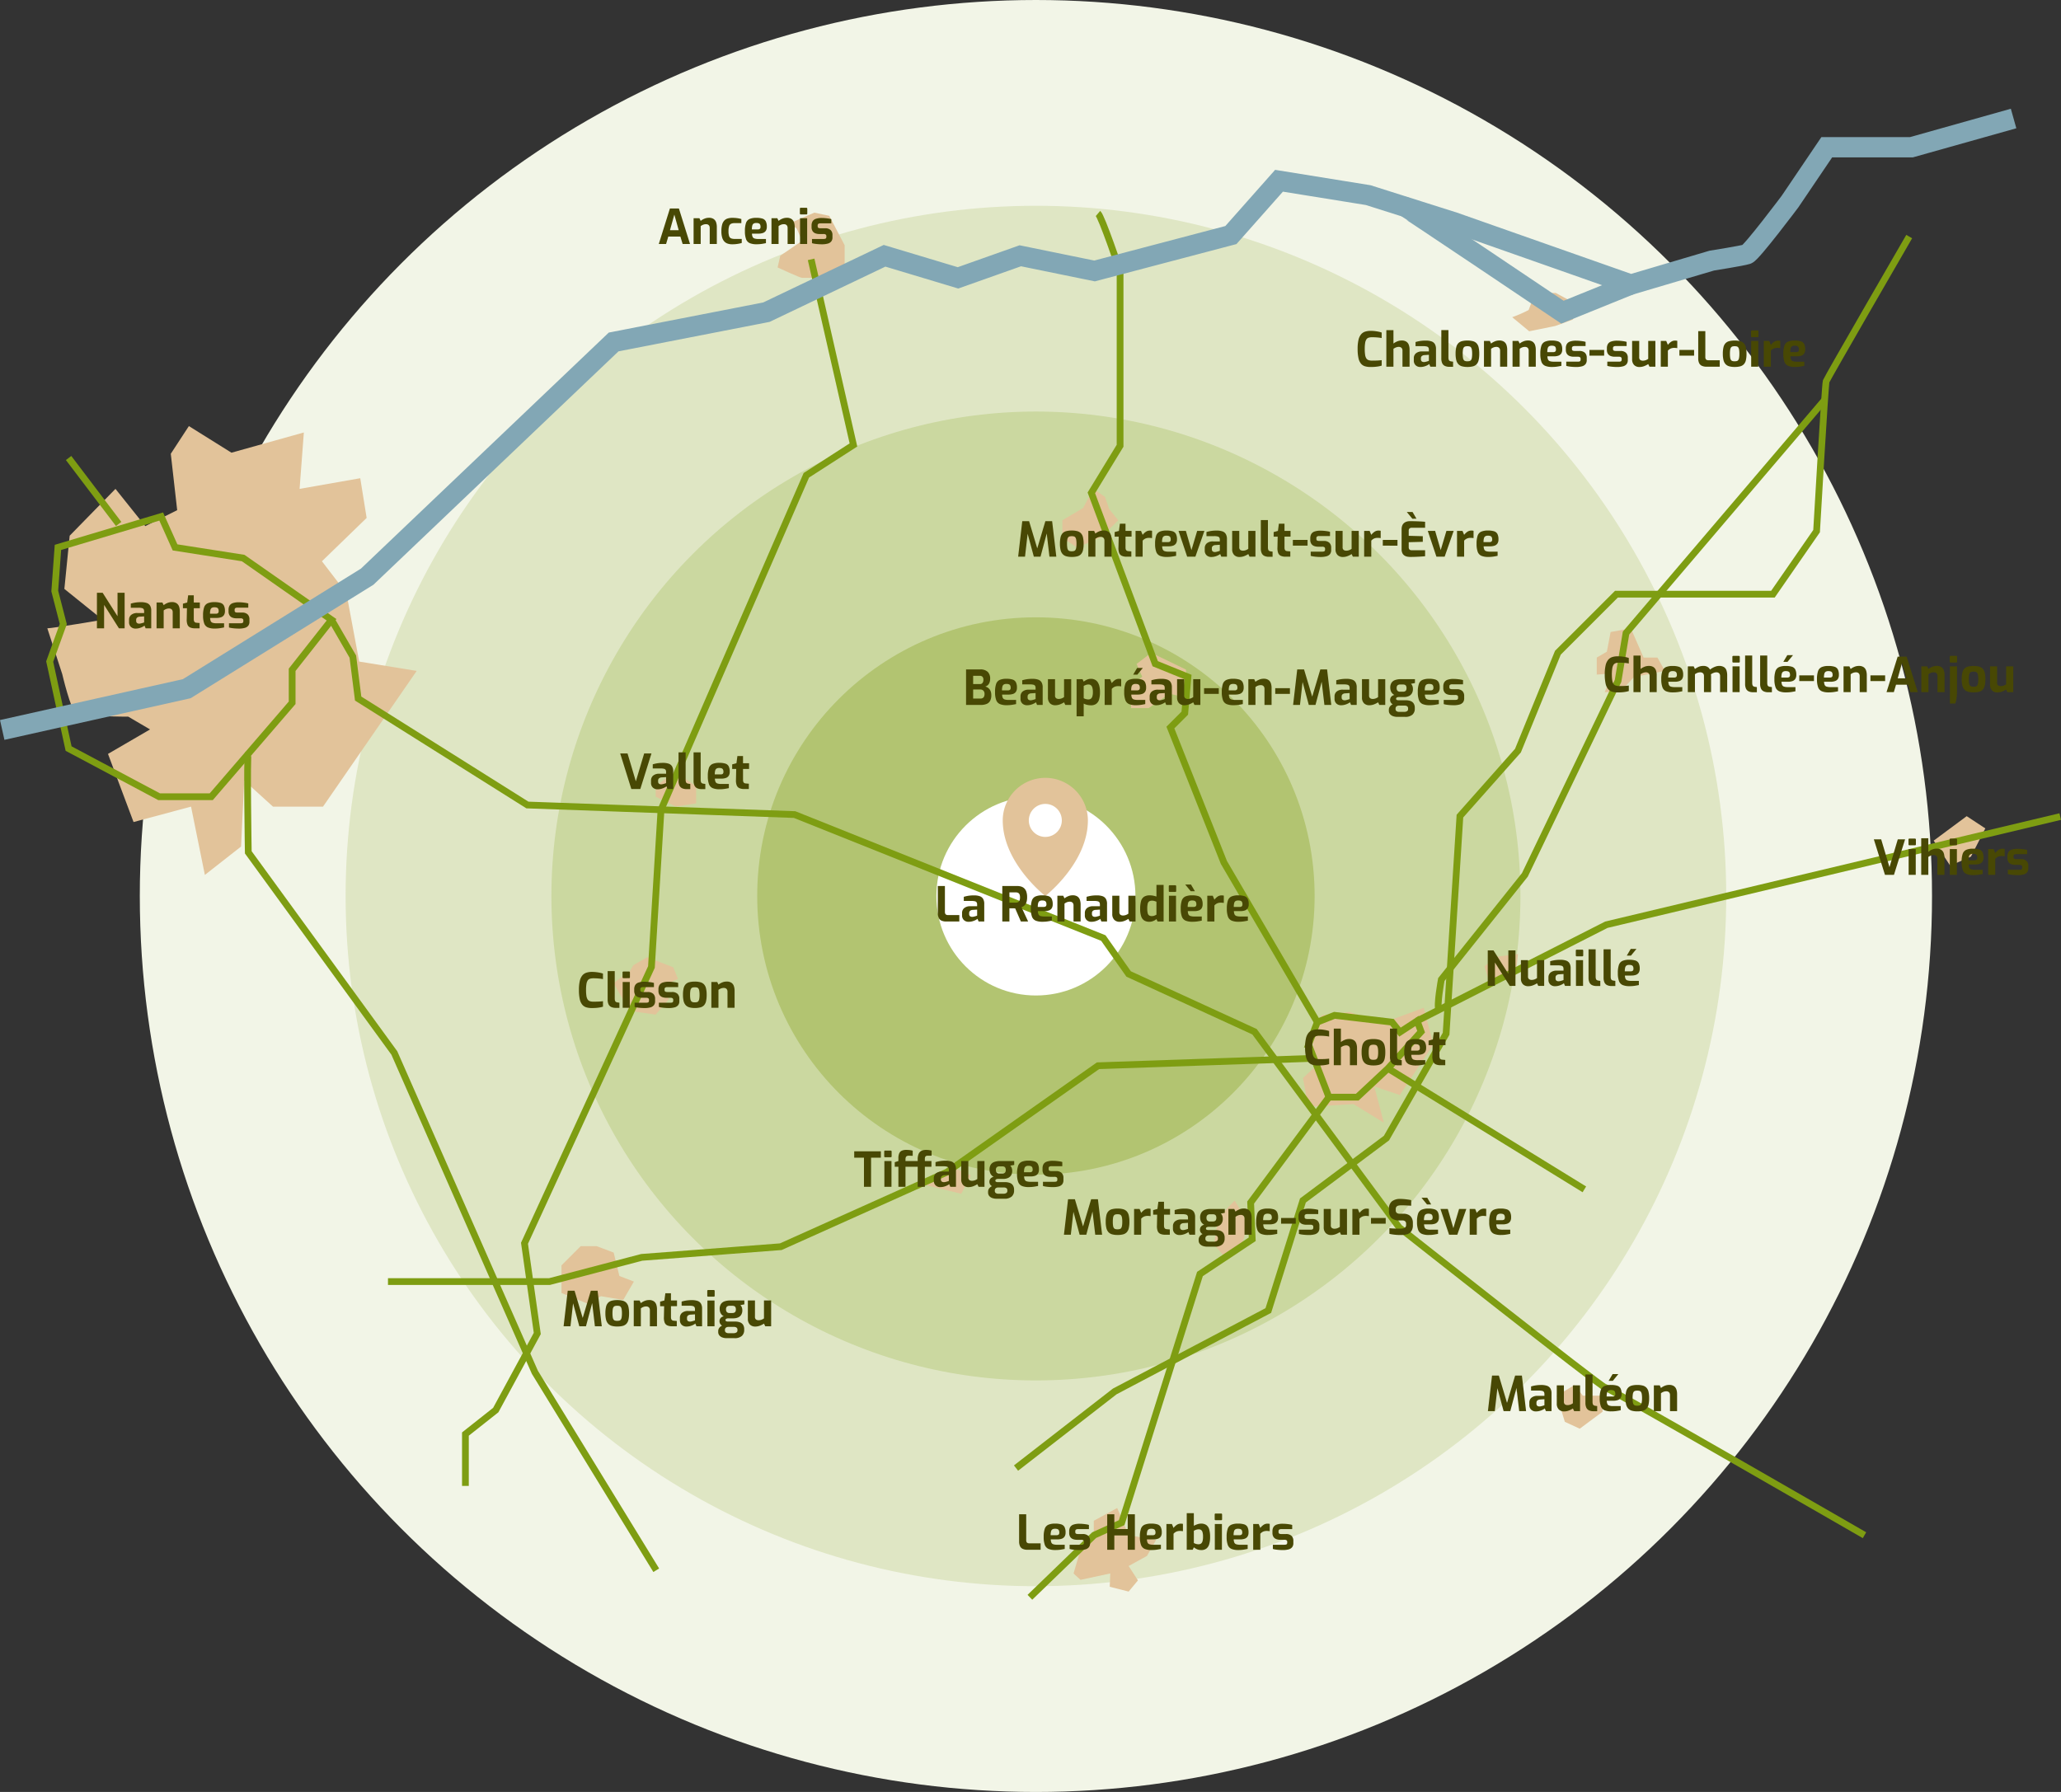 <svg xmlns="http://www.w3.org/2000/svg" width="609.486" height="530" viewBox="0 0 609.486 530">
  <rect x="0" y="0" width="609.486" height="530" fill="#333333" stroke="none"/>
  <g id="Carte" transform="translate(0.005)">
    <g id="Zones">
      <circle id="Ellipse_32" data-name="Ellipse 32" cx="265" cy="265" r="265" transform="translate(41.34)" fill="#f2f5e7"/>
      <circle id="Ellipse_33" data-name="Ellipse 33" cx="204.14" cy="204.14" r="204.14" transform="translate(102.2 60.86)" fill="#dfe6c4"/>
      <circle id="Ellipse_34" data-name="Ellipse 34" cx="143.28" cy="143.28" r="143.28" transform="translate(163.06 121.72)" fill="#cbd8a0"/>
      <circle id="Ellipse_35" data-name="Ellipse 35" cx="82.42" cy="82.42" r="82.42" transform="translate(223.92 182.58)" fill="#b2c471"/>
      <circle id="Ellipse_36" data-name="Ellipse 36" cx="29.43" cy="29.43" r="29.43" transform="translate(276.91 235.57)" fill="#fff"/>
    </g>
    <g id="Ville">
      <path id="Tracé_400" data-name="Tracé 400" d="M13.99,185.83c1.57,0,16.37-2.52,16.37-2.52l-11.33-9.13,1.57-15.74,13.54-13.85,8.81,11.02,9.44-4.72L50.5,134.21l5.35-8.19,12.59,7.87,21.41-5.98-1.26,16.68,17.94-3.15,1.89,11.74L95.2,166l7.24,9.44,3.78,20.23,17,2.76-27.7,40.14H80.72l-8.5-7.71-.94,19.52-10.7,8.39-4.09-20.2-17,4.56-7.56-20.15,12.44-7.24-6.45-3.78s-13.85,0-15.43-.94-4.09-11.65-4.09-11.65l-4.41-13.54Z" fill="#e2c39a"/>
      <path id="Tracé_401" data-name="Tracé 401" d="M181.47,290.81a49.171,49.171,0,0,1,4.72-3.46l1.1-1.89,4.09-2.36,7.71,2.99,1.42,3.46-5.04,2.2,2.36,3.78-3.94,4.56-7.71-1.1-4.72-8.19Z" fill="#e2c39a"/>
      <path id="Tracé_402" data-name="Tracé 402" d="M166.04,382.42v-8.18l5.67-5.67h4.72l5.04,1.89,1.69,6.93,4.29,1.65-3.15,5.43-6.61-1.1-3.94,2.2Z" fill="#e2c39a"/>
      <path id="Tracé_403" data-name="Tracé 403" d="M421.04,298.06l2.83,10.86-9.92,14.95-7.55-2.52,2.83,10.7-8.97-5.5-13.38.78-1.57-8.5,4.09-3.78-1.73-9.28,3.24-5.51,8.25-.95,9.13,3.47Z" fill="#e2c39a"/>
      <path id="Tracé_404" data-name="Tracé 404" d="M442.76,282.94l6.14-.78-.79,7.24h-8.03l-1.1-3.62,3.78-2.84" fill="#e2c39a"/>
      <path id="Tracé_405" data-name="Tracé 405" d="M472.19,194.48l2.99-1.73,1.11-5.82,5.98-1.1,3.77,8.65h4.1l2.2,3.94-9.13,1.81-4.09,4.48h-4.57l2.21-5.51-4.57.32Z" fill="#e2c39a"/>
      <path id="Tracé_406" data-name="Tracé 406" d="M571.83,248.63l9.76-7.24,5.51,3.62-4.25,8.34-6.14,2.68-4.88-7.4" fill="#e2c39a"/>
      <path id="Tracé_407" data-name="Tracé 407" d="M447.17,93.82a38.543,38.543,0,0,0,4.88-2.13l1.89-5.04h6.14l6.61,3.58-1.57,4.29-5.19,1.89-7.71,1.57-5.04-4.17" fill="#e2c39a"/>
      <path id="Tracé_408" data-name="Tracé 408" d="M314.16,153.87l6.14-3.62,2.99-5.67,3.46,2.36,1.26,3.62,2.68,3.31-4.88,4.88s-7.08,3.31-7.56,2.99-4.09-2.68-4.09-2.68v-5.19" fill="#e2c39a"/>
      <path id="Tracé_409" data-name="Tracé 409" d="M237.19,82.17c-.47.08-7.24-3.07-7.24-3.07l.79-3.46,6.45-4.41-1.57-3.62-2.05-1.57,7.24-3.15,4.41.94,4.56,8.7v6.26l-4.56,3.39h-8.03" fill="#e2c39a"/>
      <path id="Tracé_410" data-name="Tracé 410" d="M193.9,232.57l5.67-4.4,6.29,4.4v5.04l-5.98.95-5.98-2.92v-3.07" fill="#e2c39a"/>
      <path id="Tracé_411" data-name="Tracé 411" d="M319.51,458.37c.47-.24,3.94-3.86,3.94-3.86v-4.72l6.93-3.78,3.38,8.03,8.11,1.42-2.68,4.72-5.43,2.99,2.75,4.25-2.75,3.31-5.59-1.42.16-3.94-8.81,1.89-2.05-1.89,2.05-7" fill="#e2c39a"/>
      <path id="Tracé_412" data-name="Tracé 412" d="M460.39,412.8l5.19-3.14,2.52,3.14h5.82v4.73l-6.76,5.03-4.41-2.04Z" fill="#e2c39a"/>
      <path id="Tracé_413" data-name="Tracé 413" d="M358.98,368.18c.47.35,2.95,3.31,2.95,3.31l5.31-3.31,1.77-6.02L367,358.15l-1.89-3.07-4.84,5.08-1.3,8.03Z" fill="#e2c39a"/>
      <path id="Tracé_414" data-name="Tracé 414" d="M272.68,350.24c.35-.35,8.74-5.19,8.74-5.19l5.67,2.6-2.83,5.43-11.57-2.83" fill="#e2c39a"/>
      <path id="Tracé_415" data-name="Tracé 415" d="M334.46,202.98l3.31-2.83-1.65-3.78,4.32-3.3,10.24,4.95.94,8.43-5.82-1.26-6.14,4.25h-5.2v-6.46" fill="#e2c39a"/>
      <path id="Tracé_416" data-name="Tracé 416" d="M309.12,230.06a12.594,12.594,0,0,0-12.59,12.59c0,12.59,12.59,22.35,12.59,22.35s12.59-9.76,12.59-22.35A12.594,12.594,0,0,0,309.12,230.06Zm0,17.47a4.88,4.88,0,1,1,4.88-4.88A4.88,4.88,0,0,1,309.12,247.53Z" fill="#e2c39a"/>
    </g>
    <g id="Routes">
      <path id="Tracé_417" data-name="Tracé 417" d="M564.59,69.97s-24.24,41.87-24.56,42.81-2.83,44.31-2.83,44.31l-12.91,18.65H478.01L460.7,193.05l-11.81,28.96-17.16,19.36-4.09,64.38L410.01,336.6,385.3,355.06,375.07,387.6l-45.41,23.93-29.2,22.67" fill="none" stroke="#7e9d12" stroke-miterlimit="10" stroke-width="2"/>
      <line id="Ligne_69" data-name="Ligne 69" x2="14.8" y2="19.51" transform="translate(20.28 135.46)" fill="none" stroke="#7e9d12" stroke-miterlimit="10" stroke-width="2"/>
      <path id="Tracé_418" data-name="Tracé 418" d="M17.13,161.9l30.54-9.13,4.09,9.13,20.15,3.15,26.13,18.26L86.39,198.1v9.76L62.47,235.64H47.04L20.28,221.4l-5.59-25.74,4.02-11.09-2.52-9.76Z" fill="none" stroke="#7e9d12" stroke-miterlimit="10" stroke-width="2"/>
      <path id="Tracé_419" data-name="Tracé 419" d="M98.04,183.31l6.3,10.9,1.57,12.4,50.05,31.48,79.02,2.83,91.3,36.52,7.48,10.63,37.23,17.08,42.81,57.93s59.81,47.22,60.76,47.22,76.81,43.76,76.81,43.76" fill="none" stroke="#7e9d12" stroke-miterlimit="10" stroke-width="2"/>
      <path id="Tracé_420" data-name="Tracé 420" d="M73.42,222.92c-.47.54,0,29.17,0,29.17l43.19,59.34,41.56,94.44,35.89,58.55" fill="none" stroke="#7e9d12" stroke-miterlimit="10" stroke-width="2"/>
      <path id="Tracé_421" data-name="Tracé 421" d="M114.73,379.04H162.5l27.27-7.16,41.12-3.15L280,346.69l44.7-31.48,63.28-2.18" fill="none" stroke="#7e9d12" stroke-miterlimit="10" stroke-width="2"/>
      <path id="Tracé_422" data-name="Tracé 422" d="M386.96,308.92c.12-.35,2.6-6.61,2.6-6.61l5.08-2.01,17,2.01,2.36,2.95,5.08-3.31,1.18,3.19L410.46,316l-9.09,8.5h-8.38l-6.02-15.58Z" fill="none" stroke="#7e9d12" stroke-miterlimit="10" stroke-width="2"/>
      <path id="Tracé_423" data-name="Tracé 423" d="M392.98,324.5l-23.14,31.17.47,10.86L354.85,376.8l-23.14,73.54-8.15,3.7-19,18.38" fill="none" stroke="#7e9d12" stroke-miterlimit="10" stroke-width="2"/>
      <line id="Ligne_70" data-name="Ligne 70" x2="58.08" y2="35.77" transform="translate(410.45 316)" fill="none" stroke="#7e9d12" stroke-miterlimit="10" stroke-width="2"/>
      <path id="Tracé_424" data-name="Tracé 424" d="M419.07,301.95l55.96-28.45,134.22-31.99" fill="none" stroke="#7e9d12" stroke-miterlimit="10" stroke-width="2"/>
      <path id="Tracé_425" data-name="Tracé 425" d="M425.49,298.68c-.68-1.26.74-8.97.74-8.97l24.71-30.96,27.55-57.35,2.36-14.17,58.73-68.92" fill="none" stroke="#7e9d12" stroke-miterlimit="10" stroke-width="2"/>
      <path id="Tracé_426" data-name="Tracé 426" d="M324.7,63.13c1.1.94,6.53,17,6.53,17v51.71l-8.5,13.93,18.89,50.53,9.68,3.93-.94,10.7-4.25,4.25,15.82,39.9,27.62,47.22" fill="none" stroke="#7e9d12" stroke-miterlimit="10" stroke-width="2"/>
      <path id="Tracé_427" data-name="Tracé 427" d="M137.63,439.48V424.14l8.97-7.09,12.28-22.66-3.78-26.68,37.54-81.7,2.83-46.51,42.98-98.93,13.93-8.97L239.86,76.71" fill="none" stroke="#7e9d12" stroke-miterlimit="10" stroke-width="2"/>
    </g>
    <g id="Loire">
      <path id="Tracé_428" data-name="Tracé 428" d="M.65,215.89l54.57-12.2,53.36-33.13,72.88-69.42,45.18-8.81,34.94-16.68,21.72,6.53,18.42-6.53,21.96,4.49L364,69.52l14.23-16.06,26.37,4.25,25.34,8.03,52.34,18.42,23.93-7.08s8.97-1.42,10.39-1.89,12.75-15.58,12.75-15.58l10.86-16.06h25.03l30.22-8.5" fill="none" stroke="#82a7b5" stroke-miterlimit="10" stroke-width="6"/>
      <path id="Tracé_429" data-name="Tracé 429" d="M415.32,61.1c.58.18,46.72,31.23,46.72,31.23l20.23-8.19" fill="none" stroke="#82a7b5" stroke-miterlimit="10" stroke-width="6"/>
    </g>
    <g id="Texte_villes">
      <path id="Tracé_448" data-name="Tracé 448" d="M3.394,0a3.376,3.376,0,0,1-1.37-.249,1.672,1.672,0,0,1-.838-.8A3.2,3.2,0,0,1,.909-2.485v-8.023h2.1v7.682a1.117,1.117,0,0,0,.121.554.624.624,0,0,0,.334.291,1.4,1.4,0,0,0,.483.078H7.27V0Zm6.631.085A1.96,1.96,0,0,1,8.619-.426a1.862,1.862,0,0,1-.54-1.42v-.682A1.853,1.853,0,0,1,8.69-3.955a2.745,2.745,0,0,1,1.9-.561h1.945v-.525a1.22,1.22,0,0,0-.128-.589.761.761,0,0,0-.476-.341,3.885,3.885,0,0,0-1.058-.107H8.591V-7.3a10.631,10.631,0,0,1,1.285-.3,10.455,10.455,0,0,1,1.768-.128A5.123,5.123,0,0,1,13.27-7.5a1.864,1.864,0,0,1,1.022.781,2.875,2.875,0,0,1,.348,1.534V0H12.979l-.341-.809a1.426,1.426,0,0,1-.341.256,5.269,5.269,0,0,1-.589.291,4.59,4.59,0,0,1-.781.248A4.019,4.019,0,0,1,10.025.085ZM11.09-1.377a1.645,1.645,0,0,0,.319-.036q.177-.035.369-.085t.355-.1q.163-.05.27-.092t.135-.057V-3.522l-1.278.085a1.336,1.336,0,0,0-.816.284.844.844,0,0,0-.263.653v.312a.84.84,0,0,0,.121.469.661.661,0,0,0,.327.263A1.293,1.293,0,0,0,11.09-1.377ZM19.979,0V-10.508h4.345a4.358,4.358,0,0,1,1.164.149,2.339,2.339,0,0,1,.951.518,2.453,2.453,0,0,1,.646,1.022,5.042,5.042,0,0,1,.234,1.676,4.667,4.667,0,0,1-.142,1.235,2.646,2.646,0,0,1-.376.838,2.075,2.075,0,0,1-.533.525,3.467,3.467,0,0,1-.611.327L27.619,0H25.475l-1.69-3.891q-.17,0-.391-.007T22.947-3.9h-.454q-.227,0-.412-.014V0Zm2.1-5.581h1.874a1.711,1.711,0,0,0,.511-.071.928.928,0,0,0,.4-.248,1.177,1.177,0,0,0,.263-.476,2.649,2.649,0,0,0,.092-.767,2.457,2.457,0,0,0-.092-.731,1.059,1.059,0,0,0-.263-.454.93.93,0,0,0-.4-.227,1.888,1.888,0,0,0-.511-.064H22.081ZM31.851.071a5.053,5.053,0,0,1-2.016-.334,2.043,2.043,0,0,1-1.086-1.186,6.664,6.664,0,0,1-.334-2.357,7.248,7.248,0,0,1,.312-2.4A2,2,0,0,1,29.777-7.4a4.855,4.855,0,0,1,2-.341,5.91,5.91,0,0,1,1.818.227,1.663,1.663,0,0,1,.987.8,3.44,3.44,0,0,1,.305,1.6A2.124,2.124,0,0,1,34.584-3.9a1.665,1.665,0,0,1-.859.639,4,4,0,0,1-1.306.192H30.5a2.747,2.747,0,0,0,.177.93.907.907,0,0,0,.554.5,3.552,3.552,0,0,0,1.172.149h2.229V-.256q-.554.114-1.214.22A10,10,0,0,1,31.851.071ZM30.473-4.317h1.732a.948.948,0,0,0,.625-.17.775.775,0,0,0,.2-.611,1.45,1.45,0,0,0-.128-.66.734.734,0,0,0-.4-.355,2.017,2.017,0,0,0-.724-.106,1.538,1.538,0,0,0-.767.163.949.949,0,0,0-.412.575A4.119,4.119,0,0,0,30.473-4.317ZM36.267,0V-7.625H38l.369.781a4.332,4.332,0,0,1,1.072-.632,3.339,3.339,0,0,1,1.328-.277,2.444,2.444,0,0,1,1.448.369,1.942,1.942,0,0,1,.717.987,4.315,4.315,0,0,1,.206,1.37V0h-2.1V-4.757a1.24,1.24,0,0,0-.135-.611.912.912,0,0,0-.376-.369,1.23,1.23,0,0,0-.582-.128,2.306,2.306,0,0,0-.575.071,2.505,2.505,0,0,0-.525.2,3.33,3.33,0,0,0-.476.3V0ZM46.335.085a1.96,1.96,0,0,1-1.406-.511,1.862,1.862,0,0,1-.54-1.42v-.682A1.853,1.853,0,0,1,45-3.955a2.745,2.745,0,0,1,1.9-.561h1.945v-.525a1.22,1.22,0,0,0-.128-.589.761.761,0,0,0-.476-.341,3.885,3.885,0,0,0-1.058-.107H44.9V-7.3a10.631,10.631,0,0,1,1.285-.3,10.455,10.455,0,0,1,1.768-.128,5.123,5.123,0,0,1,1.626.227,1.864,1.864,0,0,1,1.022.781,2.875,2.875,0,0,1,.348,1.534V0H49.288l-.341-.809a1.426,1.426,0,0,1-.341.256,5.269,5.269,0,0,1-.589.291,4.59,4.59,0,0,1-.781.248A4.019,4.019,0,0,1,46.335.085ZM47.4-1.377a1.645,1.645,0,0,0,.319-.036q.178-.035.369-.085t.355-.1q.163-.05.27-.092t.135-.057V-3.522l-1.278.085a1.336,1.336,0,0,0-.817.284.844.844,0,0,0-.263.653v.312a.84.84,0,0,0,.121.469.661.661,0,0,0,.327.263A1.293,1.293,0,0,0,47.4-1.377ZM54.684.085a2.125,2.125,0,0,1-1.6-.6A2.365,2.365,0,0,1,52.5-2.229v-5.4h2.1v4.771A1,1,0,0,0,54.9-2a1.342,1.342,0,0,0,.8.22,2.427,2.427,0,0,0,.817-.149,2.63,2.63,0,0,0,.745-.4v-5.3h2.116V0H57.638l-.369-.781a6.238,6.238,0,0,1-1.179.6A3.8,3.8,0,0,1,54.684.085Zm8.79,0a2.818,2.818,0,0,1-1.505-.376,2.275,2.275,0,0,1-.916-1.221,6.68,6.68,0,0,1-.305-2.222,8.26,8.26,0,0,1,.263-2.3A2.243,2.243,0,0,1,61.9-7.327a3.1,3.1,0,0,1,1.718-.412,5.069,5.069,0,0,1,1.037.107,6.9,6.9,0,0,1,.909.248v-3.451h2.116V0H65.9l-.341-.724a2.7,2.7,0,0,1-.589.412,3.626,3.626,0,0,1-.731.291A2.854,2.854,0,0,1,63.474.085Zm.738-1.69a2.03,2.03,0,0,0,.774-.142,3.828,3.828,0,0,0,.575-.284V-5.865q-.284-.1-.6-.2a2.189,2.189,0,0,0-.667-.1,1.681,1.681,0,0,0-.845.185,1.087,1.087,0,0,0-.461.689,5.686,5.686,0,0,0-.142,1.456,5.415,5.415,0,0,0,.135,1.37,1.089,1.089,0,0,0,.433.675A1.5,1.5,0,0,0,64.212-1.6Zm5.3-7.143q-.3,0-.3-.284v-1.392a.264.264,0,0,1,.3-.3h1.619a.245.245,0,0,1,.2.085.321.321,0,0,1,.071.213v1.392q0,.284-.27.284ZM69.253,0V-7.625h2.1V0Zm6.93.071a5.053,5.053,0,0,1-2.016-.334A2.043,2.043,0,0,1,73.08-1.448a6.664,6.664,0,0,1-.334-2.357,7.248,7.248,0,0,1,.312-2.4A2,2,0,0,1,74.11-7.4a4.855,4.855,0,0,1,2-.341,5.91,5.91,0,0,1,1.818.227,1.663,1.663,0,0,1,.987.8,3.44,3.44,0,0,1,.305,1.6A2.124,2.124,0,0,1,78.916-3.9a1.665,1.665,0,0,1-.859.639,4,4,0,0,1-1.306.192H74.834a2.747,2.747,0,0,0,.177.93.907.907,0,0,0,.554.5,3.552,3.552,0,0,0,1.172.149h2.229V-.256q-.554.114-1.214.22A10,10,0,0,1,76.183.071ZM74.806-4.317h1.732a.948.948,0,0,0,.625-.17.775.775,0,0,0,.2-.611,1.45,1.45,0,0,0-.128-.66.734.734,0,0,0-.4-.355,2.017,2.017,0,0,0-.724-.106,1.538,1.538,0,0,0-.767.163.949.949,0,0,0-.412.575A4.119,4.119,0,0,0,74.806-4.317ZM75.7-8.96l-1.633-1.988h1.7L76.936-8.96ZM80.6,0V-7.625h1.619L82.7-6.461a4.49,4.49,0,0,1,.93-.895,2.062,2.062,0,0,1,1.228-.369q.156,0,.32.014a1.518,1.518,0,0,1,.305.057V-5.5q-.213-.028-.447-.05t-.447-.021a2.8,2.8,0,0,0-.745.092,2.221,2.221,0,0,0-.611.27,2.637,2.637,0,0,0-.532.462V0Zm9.216.071A5.053,5.053,0,0,1,87.8-.263a2.043,2.043,0,0,1-1.086-1.186,6.664,6.664,0,0,1-.334-2.357,7.248,7.248,0,0,1,.312-2.4A2,2,0,0,1,87.742-7.4a4.855,4.855,0,0,1,2-.341,5.91,5.91,0,0,1,1.818.227,1.663,1.663,0,0,1,.987.8,3.44,3.44,0,0,1,.305,1.6A2.124,2.124,0,0,1,92.548-3.9a1.665,1.665,0,0,1-.859.639,4,4,0,0,1-1.306.192H88.466a2.747,2.747,0,0,0,.177.93.907.907,0,0,0,.554.5,3.552,3.552,0,0,0,1.172.149H92.6V-.256q-.554.114-1.214.22A10,10,0,0,1,89.815.071ZM88.438-4.317H90.17a.948.948,0,0,0,.625-.17.775.775,0,0,0,.2-.611,1.45,1.45,0,0,0-.128-.66.734.734,0,0,0-.4-.355,2.017,2.017,0,0,0-.724-.106,1.538,1.538,0,0,0-.767.163.949.949,0,0,0-.412.575A4.119,4.119,0,0,0,88.438-4.317Z" transform="translate(276.42 272.55)" fill="#484804"/>
      <path id="Tracé_447" data-name="Tracé 447" d="M4.445.085A5.618,5.618,0,0,1,2.819-.128,2.509,2.509,0,0,1,1.626-.909,3.793,3.793,0,0,1,.887-2.535,12.39,12.39,0,0,1,.639-5.282,11.256,11.256,0,0,1,.9-7.959a3.909,3.909,0,0,1,.76-1.619,2.627,2.627,0,0,1,1.207-.8,5.255,5.255,0,0,1,1.6-.227,10.606,10.606,0,0,1,1.328.078q.618.078,1.115.185a6.013,6.013,0,0,1,.838.234v1.633q-.256-.057-.689-.114t-.987-.092q-.554-.036-1.164-.036A3.339,3.339,0,0,0,3.9-8.584a1.255,1.255,0,0,0-.667.5,2.692,2.692,0,0,0-.369,1.044,10.55,10.55,0,0,0-.121,1.775,11.57,11.57,0,0,0,.106,1.732A2.768,2.768,0,0,0,3.2-2.478a1.271,1.271,0,0,0,.66.525A3.2,3.2,0,0,0,4.913-1.8q1.079,0,1.754-.043t1.086-.1V-.327a6.629,6.629,0,0,1-.88.22q-.5.092-1.093.142T4.445.085ZM9.131,0V-10.82h2.1v3.976A4.417,4.417,0,0,1,12.3-7.469a3.4,3.4,0,0,1,1.356-.284,2.452,2.452,0,0,1,1.377.341,1.909,1.909,0,0,1,.738.951A4.063,4.063,0,0,1,16-5.041V0H13.9V-4.771a1.19,1.19,0,0,0-.142-.611.911.911,0,0,0-.383-.362,1.256,1.256,0,0,0-.568-.121,2.108,2.108,0,0,0-.575.078,2.818,2.818,0,0,0-.525.206,4.352,4.352,0,0,0-.476.284V0ZM20.846.071a5.867,5.867,0,0,1-1.6-.192,2.306,2.306,0,0,1-1.086-.646,2.744,2.744,0,0,1-.611-1.207,7.668,7.668,0,0,1-.192-1.86,8.047,8.047,0,0,1,.192-1.924,2.589,2.589,0,0,1,.611-1.193,2.3,2.3,0,0,1,1.093-.611,6.331,6.331,0,0,1,1.6-.178,6.144,6.144,0,0,1,1.619.185,2.344,2.344,0,0,1,1.086.618,2.589,2.589,0,0,1,.611,1.193,7.974,7.974,0,0,1,.192,1.91,8.193,8.193,0,0,1-.185,1.9,2.628,2.628,0,0,1-.6,1.2,2.268,2.268,0,0,1-1.086.625A6.291,6.291,0,0,1,20.846.071Zm0-1.676a2.514,2.514,0,0,0,.646-.071.765.765,0,0,0,.426-.291,1.664,1.664,0,0,0,.248-.674,6.718,6.718,0,0,0,.085-1.193,6.7,6.7,0,0,0-.085-1.2,1.655,1.655,0,0,0-.248-.667.765.765,0,0,0-.426-.291,2.514,2.514,0,0,0-.646-.071,2.448,2.448,0,0,0-.632.071.8.8,0,0,0-.433.291,1.526,1.526,0,0,0-.249.667,7.292,7.292,0,0,0-.078,1.2,7.316,7.316,0,0,0,.078,1.193,1.537,1.537,0,0,0,.249.674.8.8,0,0,0,.433.291A2.448,2.448,0,0,0,20.846-1.6ZM28.13.028a3.026,3.026,0,0,1-1.342-.263A1.659,1.659,0,0,1,26-1.044a3.352,3.352,0,0,1-.256-1.413v-8.378h2.1v8.066a2.146,2.146,0,0,0,.085.674.667.667,0,0,0,.263.362,1.159,1.159,0,0,0,.447.156l.582.085V.028ZM33.4.071a5.053,5.053,0,0,1-2.016-.334A2.043,2.043,0,0,1,30.3-1.448a6.664,6.664,0,0,1-.334-2.357,7.248,7.248,0,0,1,.312-2.4A2,2,0,0,1,31.325-7.4a4.855,4.855,0,0,1,2-.341,5.91,5.91,0,0,1,1.818.227,1.663,1.663,0,0,1,.987.8,3.44,3.44,0,0,1,.305,1.6A2.124,2.124,0,0,1,36.132-3.9a1.665,1.665,0,0,1-.859.639,4,4,0,0,1-1.306.192H32.049a2.747,2.747,0,0,0,.177.93.907.907,0,0,0,.554.5,3.552,3.552,0,0,0,1.171.149h2.229V-.256q-.554.114-1.214.22A10,10,0,0,1,33.4.071ZM32.021-4.317h1.732a.948.948,0,0,0,.625-.17.775.775,0,0,0,.2-.611,1.45,1.45,0,0,0-.128-.66.734.734,0,0,0-.4-.355,2.017,2.017,0,0,0-.724-.106,1.538,1.538,0,0,0-.767.163.949.949,0,0,0-.412.575A4.119,4.119,0,0,0,32.021-4.317ZM40.711,0a3.393,3.393,0,0,1-1.427-.256,1.535,1.535,0,0,1-.788-.852,4.06,4.06,0,0,1-.213-1.6l.071-3.223H37.161V-7.285l1.264-.341.284-2.13h1.661v2.13H42.16v1.69H40.371v3.209a1.905,1.905,0,0,0,.057.511.813.813,0,0,0,.163.319.651.651,0,0,0,.249.178,1.042,1.042,0,0,0,.284.071l.966.085V0Z" transform="translate(385.3 315.05)" fill="#484804"/>
      <path id="Tracé_446" data-name="Tracé 446" d="M3.536,0,.241-10.508H2.414L4.871-2.272l2.457-8.236H9.486L6.191,0Zm7.256-8.747q-.3,0-.3-.284v-1.392a.264.264,0,0,1,.3-.3h1.619a.245.245,0,0,1,.2.085.321.321,0,0,1,.071.213v1.392q0,.284-.27.284ZM10.536,0V-7.625h2.1V0Zm3.72,0V-10.82h2.1v3.976a4.417,4.417,0,0,1,1.072-.625,3.4,3.4,0,0,1,1.356-.284,2.452,2.452,0,0,1,1.377.341,1.909,1.909,0,0,1,.738.951,4.063,4.063,0,0,1,.227,1.42V0h-2.1V-4.771a1.19,1.19,0,0,0-.142-.611.911.911,0,0,0-.383-.362,1.256,1.256,0,0,0-.568-.121,2.108,2.108,0,0,0-.575.078,2.818,2.818,0,0,0-.525.206,4.352,4.352,0,0,0-.476.284V0Zm8.7-8.747q-.3,0-.3-.284v-1.392a.264.264,0,0,1,.3-.3H24.58a.245.245,0,0,1,.2.085.321.321,0,0,1,.071.213v1.392q0,.284-.27.284ZM22.706,0V-7.625h2.1V0Zm6.93.071a5.053,5.053,0,0,1-2.016-.334,2.043,2.043,0,0,1-1.086-1.186A6.664,6.664,0,0,1,26.2-3.806a7.248,7.248,0,0,1,.312-2.4A2,2,0,0,1,27.562-7.4a4.855,4.855,0,0,1,2-.341,5.91,5.91,0,0,1,1.818.227,1.663,1.663,0,0,1,.987.8,3.44,3.44,0,0,1,.305,1.6A2.124,2.124,0,0,1,32.369-3.9a1.665,1.665,0,0,1-.859.639,4,4,0,0,1-1.306.192H28.286a2.747,2.747,0,0,0,.177.93.907.907,0,0,0,.554.5,3.552,3.552,0,0,0,1.172.149h2.229V-.256q-.554.114-1.214.22A10,10,0,0,1,29.635.071ZM28.258-4.317H29.99a.948.948,0,0,0,.625-.17.775.775,0,0,0,.2-.611,1.45,1.45,0,0,0-.128-.66.734.734,0,0,0-.4-.355,2.017,2.017,0,0,0-.724-.106,1.538,1.538,0,0,0-.767.163.949.949,0,0,0-.412.575A4.119,4.119,0,0,0,28.258-4.317ZM34.052,0V-7.625H35.67l.483,1.164a4.49,4.49,0,0,1,.93-.895,2.062,2.062,0,0,1,1.228-.369q.156,0,.319.014a1.518,1.518,0,0,1,.305.057V-5.5q-.213-.028-.447-.05t-.447-.021a2.8,2.8,0,0,0-.745.092,2.221,2.221,0,0,0-.611.27,2.637,2.637,0,0,0-.533.462V0Zm8.776.085q-.355,0-.767-.021T41.237,0q-.412-.043-.767-.106a3.9,3.9,0,0,1-.6-.149V-1.491h3.38a2,2,0,0,0,.49-.05.471.471,0,0,0,.284-.185.69.69,0,0,0,.092-.391v-.241a.545.545,0,0,0-.185-.44,1.09,1.09,0,0,0-.682-.156H42.06a3.31,3.31,0,0,1-1.179-.2,1.7,1.7,0,0,1-.831-.653,2.16,2.16,0,0,1-.305-1.221v-.44a2.428,2.428,0,0,1,.284-1.221,1.77,1.77,0,0,1,.951-.753A5.275,5.275,0,0,1,42.813-7.7q.469,0,1,.05t1.008.128a4.673,4.673,0,0,1,.76.177v1.235H42.387a1.178,1.178,0,0,0-.625.135.55.55,0,0,0-.213.5v.227a.586.586,0,0,0,.1.376.547.547,0,0,0,.305.17,2.259,2.259,0,0,0,.518.05h1.221a2.323,2.323,0,0,1,1.7.532,1.986,1.986,0,0,1,.533,1.47v.682a1.875,1.875,0,0,1-.362,1.214,1.991,1.991,0,0,1-1.051.639A6.358,6.358,0,0,1,42.827.085Z" transform="translate(553.89 258.75)" fill="#484804"/>
      <path id="Tracé_445" data-name="Tracé 445" d="M4.445.085A5.618,5.618,0,0,1,2.819-.128,2.509,2.509,0,0,1,1.626-.909,3.793,3.793,0,0,1,.887-2.535,12.39,12.39,0,0,1,.639-5.282,11.256,11.256,0,0,1,.9-7.959a3.909,3.909,0,0,1,.76-1.619,2.627,2.627,0,0,1,1.207-.8,5.255,5.255,0,0,1,1.6-.227,10.606,10.606,0,0,1,1.328.078q.618.078,1.115.185a6.013,6.013,0,0,1,.838.234v1.633q-.256-.057-.689-.114t-.987-.092q-.554-.036-1.164-.036A3.339,3.339,0,0,0,3.9-8.584a1.255,1.255,0,0,0-.667.5,2.692,2.692,0,0,0-.369,1.044,10.55,10.55,0,0,0-.121,1.775,11.57,11.57,0,0,0,.106,1.732A2.768,2.768,0,0,0,3.2-2.478a1.271,1.271,0,0,0,.66.525A3.2,3.2,0,0,0,4.913-1.8q1.079,0,1.754-.043t1.086-.1V-.327a6.629,6.629,0,0,1-.88.22q-.5.092-1.093.142T4.445.085ZM9.131,0V-10.82h2.1v3.976A4.417,4.417,0,0,1,12.3-7.469a3.4,3.4,0,0,1,1.356-.284,2.452,2.452,0,0,1,1.377.341,1.909,1.909,0,0,1,.738.951A4.063,4.063,0,0,1,16-5.041V0H13.9V-4.771a1.19,1.19,0,0,0-.142-.611.911.911,0,0,0-.383-.362,1.256,1.256,0,0,0-.568-.121,2.108,2.108,0,0,0-.575.078,2.818,2.818,0,0,0-.525.206,4.352,4.352,0,0,0-.476.284V0ZM20.789.071a5.053,5.053,0,0,1-2.016-.334,2.043,2.043,0,0,1-1.086-1.186,6.664,6.664,0,0,1-.334-2.357,7.248,7.248,0,0,1,.312-2.4A2,2,0,0,1,18.716-7.4a4.855,4.855,0,0,1,2-.341,5.91,5.91,0,0,1,1.818.227,1.663,1.663,0,0,1,.987.8,3.44,3.44,0,0,1,.305,1.6A2.124,2.124,0,0,1,23.522-3.9a1.665,1.665,0,0,1-.859.639,4,4,0,0,1-1.306.192H19.44a2.747,2.747,0,0,0,.177.93.907.907,0,0,0,.554.5,3.552,3.552,0,0,0,1.172.149h2.229V-.256q-.554.114-1.214.22A10,10,0,0,1,20.789.071ZM19.411-4.317h1.732a.948.948,0,0,0,.625-.17.775.775,0,0,0,.2-.611,1.45,1.45,0,0,0-.128-.66.734.734,0,0,0-.4-.355,2.017,2.017,0,0,0-.724-.106,1.538,1.538,0,0,0-.767.163.949.949,0,0,0-.412.575A4.119,4.119,0,0,0,19.411-4.317ZM25.205,0V-7.625h1.732l.369.781a6.011,6.011,0,0,1,1.086-.639,3.49,3.49,0,0,1,1.455-.27,2.222,2.222,0,0,1,1.2.3,1.927,1.927,0,0,1,.717.781,5.868,5.868,0,0,1,.76-.5,5.708,5.708,0,0,1,.93-.412,3.008,3.008,0,0,1,.98-.17,2.638,2.638,0,0,1,1.456.348,1.831,1.831,0,0,1,.745.98,4.653,4.653,0,0,1,.213,1.484V0h-2.1V-4.757a1.24,1.24,0,0,0-.135-.611.912.912,0,0,0-.376-.369,1.23,1.23,0,0,0-.582-.128,2.252,2.252,0,0,0-.859.177,3.876,3.876,0,0,0-.774.419q.028.142.043.277a2.645,2.645,0,0,1,.014.277V0h-2.1V-4.757a1.24,1.24,0,0,0-.135-.611.912.912,0,0,0-.376-.369,1.23,1.23,0,0,0-.582-.128,2.306,2.306,0,0,0-.575.071,2.505,2.505,0,0,0-.525.2,3.33,3.33,0,0,0-.476.3V0ZM38.681-8.747q-.3,0-.3-.284v-1.392a.264.264,0,0,1,.3-.3H40.3a.245.245,0,0,1,.2.085.321.321,0,0,1,.071.213v1.392q0,.284-.27.284ZM38.425,0V-7.625h2.1V0Zm6.106.028a3.026,3.026,0,0,1-1.342-.263,1.659,1.659,0,0,1-.788-.809,3.352,3.352,0,0,1-.256-1.413v-8.378h2.1v8.066a2.146,2.146,0,0,0,.085.674.667.667,0,0,0,.263.362,1.159,1.159,0,0,0,.447.156l.582.085V.028Zm4.445,0a3.026,3.026,0,0,1-1.342-.263,1.659,1.659,0,0,1-.788-.809,3.352,3.352,0,0,1-.256-1.413v-8.378h2.1v8.066a2.146,2.146,0,0,0,.085.674.667.667,0,0,0,.263.362,1.159,1.159,0,0,0,.447.156l.582.085V.028Zm5.268.043a5.053,5.053,0,0,1-2.016-.334,2.043,2.043,0,0,1-1.086-1.186,6.664,6.664,0,0,1-.334-2.357,7.248,7.248,0,0,1,.312-2.4A2,2,0,0,1,52.171-7.4a4.855,4.855,0,0,1,2-.341,5.91,5.91,0,0,1,1.818.227,1.663,1.663,0,0,1,.987.8,3.44,3.44,0,0,1,.305,1.6A2.124,2.124,0,0,1,56.978-3.9a1.665,1.665,0,0,1-.859.639,4,4,0,0,1-1.306.192H52.9a2.747,2.747,0,0,0,.177.93.907.907,0,0,0,.554.5,3.552,3.552,0,0,0,1.171.149h2.229V-.256q-.554.114-1.214.22A10,10,0,0,1,54.244.071ZM52.867-4.317H54.6a.948.948,0,0,0,.625-.17.775.775,0,0,0,.2-.611,1.45,1.45,0,0,0-.128-.66.734.734,0,0,0-.4-.355,2.017,2.017,0,0,0-.724-.106,1.538,1.538,0,0,0-.767.163.949.949,0,0,0-.412.575A4.119,4.119,0,0,0,52.867-4.317Zm.582-4.643,1.179-1.988h1.69L54.684-8.96Zm4.714,5.694v-1.7h4.345v1.7ZM66.839.071a5.053,5.053,0,0,1-2.016-.334,2.043,2.043,0,0,1-1.086-1.186A6.664,6.664,0,0,1,63.4-3.806a7.248,7.248,0,0,1,.312-2.4A2,2,0,0,1,64.766-7.4a4.855,4.855,0,0,1,2-.341,5.91,5.91,0,0,1,1.818.227,1.663,1.663,0,0,1,.987.8,3.44,3.44,0,0,1,.305,1.6A2.124,2.124,0,0,1,69.573-3.9a1.665,1.665,0,0,1-.859.639,4,4,0,0,1-1.306.192H65.49a2.747,2.747,0,0,0,.178.93.907.907,0,0,0,.554.5,3.552,3.552,0,0,0,1.172.149h2.229V-.256q-.554.114-1.214.22A10,10,0,0,1,66.839.071ZM65.462-4.317h1.732a.948.948,0,0,0,.625-.17.775.775,0,0,0,.2-.611,1.45,1.45,0,0,0-.128-.66.734.734,0,0,0-.4-.355,2.017,2.017,0,0,0-.724-.106A1.538,1.538,0,0,0,66-6.056a.949.949,0,0,0-.412.575A4.119,4.119,0,0,0,65.462-4.317ZM71.256,0V-7.625h1.732l.369.781a4.332,4.332,0,0,1,1.072-.632,3.339,3.339,0,0,1,1.328-.277,2.444,2.444,0,0,1,1.448.369,1.942,1.942,0,0,1,.717.987,4.315,4.315,0,0,1,.206,1.37V0h-2.1V-4.757a1.24,1.24,0,0,0-.135-.611.912.912,0,0,0-.376-.369,1.23,1.23,0,0,0-.582-.128,2.306,2.306,0,0,0-.575.071,2.505,2.505,0,0,0-.525.2,3.33,3.33,0,0,0-.476.3V0Zm7.952-3.266v-1.7h4.345v1.7ZM83.965,0l3.294-10.508h2.655L93.209,0H91.022l-.667-2.2H86.776L86.123,0Zm3.309-4.09h2.584L88.565-8.7ZM94.26,0V-7.625h1.732l.369.781a4.332,4.332,0,0,1,1.072-.632,3.339,3.339,0,0,1,1.328-.277,2.444,2.444,0,0,1,1.448.369,1.942,1.942,0,0,1,.717.987,4.315,4.315,0,0,1,.206,1.37V0h-2.1V-4.757a1.24,1.24,0,0,0-.135-.611.912.912,0,0,0-.376-.369,1.23,1.23,0,0,0-.582-.128,2.306,2.306,0,0,0-.575.071,2.505,2.505,0,0,0-.525.2,3.33,3.33,0,0,0-.476.3V0Zm8.69-8.747q-.3,0-.3-.284v-1.392a.264.264,0,0,1,.3-.3h1.619a.241.241,0,0,1,.206.085.345.345,0,0,1,.064.213v1.392q0,.284-.27.284Zm-.241,12.113V-7.625h2.1V-.057a12.7,12.7,0,0,1-.135,1.825,8.2,8.2,0,0,1-.376,1.6ZM109.695.071a5.867,5.867,0,0,1-1.6-.192A2.306,2.306,0,0,1,107-.767a2.744,2.744,0,0,1-.611-1.207,7.668,7.668,0,0,1-.192-1.86,8.047,8.047,0,0,1,.192-1.924A2.589,2.589,0,0,1,107-6.951a2.3,2.3,0,0,1,1.093-.611,6.331,6.331,0,0,1,1.6-.178,6.144,6.144,0,0,1,1.619.185,2.343,2.343,0,0,1,1.086.618,2.589,2.589,0,0,1,.611,1.193,7.974,7.974,0,0,1,.192,1.91,8.193,8.193,0,0,1-.185,1.9,2.628,2.628,0,0,1-.6,1.2,2.268,2.268,0,0,1-1.086.625A6.291,6.291,0,0,1,109.695.071Zm0-1.676a2.514,2.514,0,0,0,.646-.071.765.765,0,0,0,.426-.291,1.664,1.664,0,0,0,.249-.674,6.718,6.718,0,0,0,.085-1.193,6.7,6.7,0,0,0-.085-1.2,1.655,1.655,0,0,0-.249-.667.765.765,0,0,0-.426-.291,2.514,2.514,0,0,0-.646-.071,2.448,2.448,0,0,0-.632.071.8.8,0,0,0-.433.291,1.526,1.526,0,0,0-.248.667,7.292,7.292,0,0,0-.078,1.2,7.316,7.316,0,0,0,.078,1.193,1.537,1.537,0,0,0,.248.674.8.8,0,0,0,.433.291A2.448,2.448,0,0,0,109.695-1.6Zm7.057,1.69a2.125,2.125,0,0,1-1.6-.6,2.365,2.365,0,0,1-.582-1.711v-5.4h2.1v4.771a1,1,0,0,0,.305.859,1.342,1.342,0,0,0,.8.22,2.427,2.427,0,0,0,.816-.149,2.63,2.63,0,0,0,.745-.4v-5.3h2.116V0h-1.747l-.369-.781a6.238,6.238,0,0,1-1.179.6A3.8,3.8,0,0,1,116.752.085Z" transform="translate(473.92 204.71)" fill="#484804"/>
      <path id="Tracé_444" data-name="Tracé 444" d="M.241,0,3.536-10.508H6.191L9.486,0H7.3L6.631-2.2H3.053L2.4,0ZM3.55-4.09H6.134L4.842-8.7ZM10.536,0V-7.625h1.732l.369.781a4.332,4.332,0,0,1,1.072-.632,3.339,3.339,0,0,1,1.328-.277,2.444,2.444,0,0,1,1.448.369A1.942,1.942,0,0,1,17.2-6.4a4.315,4.315,0,0,1,.206,1.37V0h-2.1V-4.757a1.24,1.24,0,0,0-.135-.611.912.912,0,0,0-.376-.369,1.23,1.23,0,0,0-.582-.128,2.306,2.306,0,0,0-.575.071,2.505,2.505,0,0,0-.525.2,3.33,3.33,0,0,0-.476.3V0ZM21.953.085A4.28,4.28,0,0,1,20.668-.1a2.413,2.413,0,0,1-1.015-.618,2.88,2.88,0,0,1-.66-1.179,6.381,6.381,0,0,1-.234-1.881,7.358,7.358,0,0,1,.213-1.931A2.865,2.865,0,0,1,19.6-6.923a2.291,2.291,0,0,1,1.03-.632,4.755,4.755,0,0,1,1.377-.185,10.828,10.828,0,0,1,1.328.078,8.754,8.754,0,0,1,1.328.277v1.207h-2a2.438,2.438,0,0,0-1.051.192,1.151,1.151,0,0,0-.575.71,4.8,4.8,0,0,0-.177,1.484,4.531,4.531,0,0,0,.177,1.448,1.062,1.062,0,0,0,.582.667,2.807,2.807,0,0,0,1.072.17h2.087V-.312a7.451,7.451,0,0,1-.824.206q-.469.092-.987.142T21.953.085Zm7.2-.014a5.053,5.053,0,0,1-2.016-.334A2.043,2.043,0,0,1,26.05-1.448a6.664,6.664,0,0,1-.334-2.357,7.248,7.248,0,0,1,.312-2.4A2,2,0,0,1,27.079-7.4a4.855,4.855,0,0,1,2-.341,5.91,5.91,0,0,1,1.818.227,1.663,1.663,0,0,1,.987.8,3.44,3.44,0,0,1,.305,1.6A2.124,2.124,0,0,1,31.886-3.9a1.665,1.665,0,0,1-.859.639,4,4,0,0,1-1.306.192H27.8a2.747,2.747,0,0,0,.177.93.907.907,0,0,0,.554.5,3.552,3.552,0,0,0,1.172.149h2.229V-.256q-.554.114-1.214.22A10,10,0,0,1,29.153.071ZM27.775-4.317h1.732a.948.948,0,0,0,.625-.17.775.775,0,0,0,.2-.611,1.45,1.45,0,0,0-.128-.66.734.734,0,0,0-.4-.355,2.017,2.017,0,0,0-.724-.106,1.538,1.538,0,0,0-.767.163.949.949,0,0,0-.412.575A4.119,4.119,0,0,0,27.775-4.317ZM33.569,0V-7.625H35.3l.369.781a4.332,4.332,0,0,1,1.072-.632,3.339,3.339,0,0,1,1.328-.277,2.444,2.444,0,0,1,1.448.369,1.942,1.942,0,0,1,.717.987,4.315,4.315,0,0,1,.206,1.37V0h-2.1V-4.757a1.24,1.24,0,0,0-.135-.611.912.912,0,0,0-.376-.369,1.23,1.23,0,0,0-.582-.128,2.306,2.306,0,0,0-.575.071,2.505,2.505,0,0,0-.525.2,3.33,3.33,0,0,0-.476.3V0Zm8.7-8.747q-.3,0-.3-.284v-1.392a.264.264,0,0,1,.3-.3h1.619a.245.245,0,0,1,.2.085.321.321,0,0,1,.071.213v1.392q0,.284-.27.284ZM42.018,0V-7.625h2.1V0Zm6.489.085q-.355,0-.767-.021T46.917,0q-.412-.043-.767-.106a3.9,3.9,0,0,1-.6-.149V-1.491h3.38a2,2,0,0,0,.49-.05.471.471,0,0,0,.284-.185.69.69,0,0,0,.092-.391v-.241a.545.545,0,0,0-.185-.44,1.09,1.09,0,0,0-.682-.156H47.74a3.31,3.31,0,0,1-1.179-.2,1.7,1.7,0,0,1-.831-.653,2.16,2.16,0,0,1-.305-1.221v-.44a2.428,2.428,0,0,1,.284-1.221,1.77,1.77,0,0,1,.951-.753A5.275,5.275,0,0,1,48.493-7.7q.469,0,1,.05t1.008.128a4.673,4.673,0,0,1,.76.177v1.235H48.067a1.178,1.178,0,0,0-.625.135.55.55,0,0,0-.213.5v.227a.586.586,0,0,0,.1.376.547.547,0,0,0,.305.17,2.259,2.259,0,0,0,.518.05h1.221a2.323,2.323,0,0,1,1.7.532,1.986,1.986,0,0,1,.532,1.47v.682a1.875,1.875,0,0,1-.362,1.214,1.991,1.991,0,0,1-1.051.639A6.358,6.358,0,0,1,48.507.085Z" transform="translate(194.57 72.17)" fill="#484804"/>
      <path id="Tracé_443" data-name="Tracé 443" d="M4.445.085A5.618,5.618,0,0,1,2.819-.128,2.509,2.509,0,0,1,1.626-.909,3.793,3.793,0,0,1,.887-2.535,12.39,12.39,0,0,1,.639-5.282,11.256,11.256,0,0,1,.9-7.959a3.909,3.909,0,0,1,.76-1.619,2.627,2.627,0,0,1,1.207-.8,5.255,5.255,0,0,1,1.6-.227,10.606,10.606,0,0,1,1.328.078q.618.078,1.115.185a6.013,6.013,0,0,1,.838.234v1.633q-.256-.057-.689-.114t-.987-.092q-.554-.036-1.164-.036A3.339,3.339,0,0,0,3.9-8.584a1.255,1.255,0,0,0-.667.5,2.692,2.692,0,0,0-.369,1.044,10.55,10.55,0,0,0-.121,1.775,11.57,11.57,0,0,0,.106,1.732A2.768,2.768,0,0,0,3.2-2.478a1.271,1.271,0,0,0,.66.525A3.2,3.2,0,0,0,4.913-1.8q1.079,0,1.754-.043t1.086-.1V-.327a6.629,6.629,0,0,1-.88.22q-.5.092-1.093.142T4.445.085ZM11.516.028a3.026,3.026,0,0,1-1.342-.263,1.659,1.659,0,0,1-.788-.809,3.352,3.352,0,0,1-.256-1.413v-8.378h2.1v8.066a2.146,2.146,0,0,0,.085.674.667.667,0,0,0,.263.362,1.159,1.159,0,0,0,.447.156l.582.085V.028Zm2.315-8.776q-.3,0-.3-.284v-1.392a.264.264,0,0,1,.3-.3H15.45a.245.245,0,0,1,.2.085.321.321,0,0,1,.071.213v1.392q0,.284-.27.284ZM13.575,0V-7.625h2.1V0Zm6.489.085q-.355,0-.767-.021T18.474,0q-.412-.043-.767-.106a3.9,3.9,0,0,1-.6-.149V-1.491h3.38a2,2,0,0,0,.49-.05.471.471,0,0,0,.284-.185.69.69,0,0,0,.092-.391v-.241a.545.545,0,0,0-.185-.44,1.09,1.09,0,0,0-.682-.156H19.3a3.31,3.31,0,0,1-1.179-.2,1.7,1.7,0,0,1-.831-.653,2.16,2.16,0,0,1-.305-1.221v-.44a2.428,2.428,0,0,1,.284-1.221,1.77,1.77,0,0,1,.951-.753A5.275,5.275,0,0,1,20.05-7.7q.469,0,1,.05t1.008.128a4.673,4.673,0,0,1,.76.177v1.235H19.624A1.178,1.178,0,0,0,19-5.971a.55.55,0,0,0-.213.5v.227a.586.586,0,0,0,.1.376.547.547,0,0,0,.305.17,2.259,2.259,0,0,0,.518.05h1.221a2.323,2.323,0,0,1,1.7.532,1.986,1.986,0,0,1,.532,1.47v.682A1.875,1.875,0,0,1,22.8-.746a1.991,1.991,0,0,1-1.051.639A6.358,6.358,0,0,1,20.065.085Zm7.171,0q-.355,0-.767-.021T25.645,0q-.412-.043-.767-.106a3.9,3.9,0,0,1-.6-.149V-1.491h3.38a2,2,0,0,0,.49-.05.471.471,0,0,0,.284-.185.69.69,0,0,0,.092-.391v-.241a.545.545,0,0,0-.185-.44,1.09,1.09,0,0,0-.682-.156H26.469a3.31,3.31,0,0,1-1.179-.2,1.7,1.7,0,0,1-.831-.653,2.16,2.16,0,0,1-.305-1.221v-.44a2.428,2.428,0,0,1,.284-1.221,1.77,1.77,0,0,1,.951-.753A5.275,5.275,0,0,1,27.221-7.7q.469,0,1,.05t1.008.128a4.673,4.673,0,0,1,.76.177v1.235H26.8a1.178,1.178,0,0,0-.625.135.55.55,0,0,0-.213.5v.227a.586.586,0,0,0,.1.376.547.547,0,0,0,.305.17,2.259,2.259,0,0,0,.518.05H28.1a2.323,2.323,0,0,1,1.7.532,1.986,1.986,0,0,1,.532,1.47v.682a1.875,1.875,0,0,1-.362,1.214,1.991,1.991,0,0,1-1.051.639A6.358,6.358,0,0,1,27.236.085ZM34.9.071a5.867,5.867,0,0,1-1.6-.192,2.306,2.306,0,0,1-1.086-.646A2.744,2.744,0,0,1,31.6-1.974a7.668,7.668,0,0,1-.192-1.86A8.047,8.047,0,0,1,31.6-5.758a2.589,2.589,0,0,1,.611-1.193,2.3,2.3,0,0,1,1.093-.611,6.331,6.331,0,0,1,1.6-.178,6.144,6.144,0,0,1,1.619.185,2.344,2.344,0,0,1,1.086.618,2.589,2.589,0,0,1,.611,1.193,7.974,7.974,0,0,1,.192,1.91,8.193,8.193,0,0,1-.185,1.9,2.628,2.628,0,0,1-.6,1.2,2.268,2.268,0,0,1-1.086.625A6.291,6.291,0,0,1,34.9.071Zm0-1.676a2.514,2.514,0,0,0,.646-.071.765.765,0,0,0,.426-.291,1.664,1.664,0,0,0,.249-.674,6.718,6.718,0,0,0,.085-1.193,6.7,6.7,0,0,0-.085-1.2,1.655,1.655,0,0,0-.249-.667.765.765,0,0,0-.426-.291,2.514,2.514,0,0,0-.646-.071,2.448,2.448,0,0,0-.632.071.8.8,0,0,0-.433.291,1.526,1.526,0,0,0-.249.667,7.292,7.292,0,0,0-.078,1.2,7.316,7.316,0,0,0,.078,1.193,1.537,1.537,0,0,0,.249.674.8.8,0,0,0,.433.291A2.448,2.448,0,0,0,34.9-1.6ZM39.8,0V-7.625h1.732l.369.781a4.332,4.332,0,0,1,1.072-.632A3.339,3.339,0,0,1,44.3-7.753a2.444,2.444,0,0,1,1.448.369,1.942,1.942,0,0,1,.717.987,4.315,4.315,0,0,1,.206,1.37V0h-2.1V-4.757a1.24,1.24,0,0,0-.135-.611.912.912,0,0,0-.376-.369,1.23,1.23,0,0,0-.582-.128,2.306,2.306,0,0,0-.575.071,2.505,2.505,0,0,0-.525.2,3.33,3.33,0,0,0-.476.3V0Z" transform="translate(170.56 298.06)" fill="#484804"/>
      <path id="Tracé_442" data-name="Tracé 442" d="M3.536,0,.241-10.508H2.414L4.871-2.272l2.457-8.236H9.486L6.191,0ZM11.3.085A1.96,1.96,0,0,1,9.9-.426a1.862,1.862,0,0,1-.54-1.42v-.682a1.853,1.853,0,0,1,.611-1.427,2.745,2.745,0,0,1,1.9-.561h1.945v-.525a1.22,1.22,0,0,0-.128-.589.761.761,0,0,0-.476-.341,3.885,3.885,0,0,0-1.058-.107H9.869V-7.3a10.631,10.631,0,0,1,1.285-.3,10.455,10.455,0,0,1,1.768-.128,5.123,5.123,0,0,1,1.626.227,1.864,1.864,0,0,1,1.022.781,2.875,2.875,0,0,1,.348,1.534V0H14.257l-.341-.809a1.426,1.426,0,0,1-.341.256,5.269,5.269,0,0,1-.589.291,4.59,4.59,0,0,1-.781.248A4.019,4.019,0,0,1,11.3.085Zm1.065-1.463a1.645,1.645,0,0,0,.319-.036q.177-.035.369-.085t.355-.1q.163-.05.27-.092t.135-.057V-3.522l-1.278.085a1.336,1.336,0,0,0-.816.284.844.844,0,0,0-.263.653v.312a.84.84,0,0,0,.121.469.661.661,0,0,0,.327.263A1.293,1.293,0,0,0,12.368-1.377ZM19.88.028a3.026,3.026,0,0,1-1.342-.263,1.659,1.659,0,0,1-.788-.809,3.352,3.352,0,0,1-.256-1.413v-8.378h2.1v8.066a2.146,2.146,0,0,0,.085.674.667.667,0,0,0,.263.362,1.159,1.159,0,0,0,.447.156l.582.085V.028Zm4.445,0a3.026,3.026,0,0,1-1.342-.263,1.659,1.659,0,0,1-.788-.809,3.352,3.352,0,0,1-.256-1.413v-8.378h2.1v8.066a2.146,2.146,0,0,0,.085.674.667.667,0,0,0,.263.362,1.159,1.159,0,0,0,.447.156l.582.085V.028Zm5.268.043a5.053,5.053,0,0,1-2.016-.334A2.043,2.043,0,0,1,26.49-1.448a6.664,6.664,0,0,1-.334-2.357,7.248,7.248,0,0,1,.312-2.4A2,2,0,0,1,27.52-7.4a4.855,4.855,0,0,1,2-.341,5.91,5.91,0,0,1,1.818.227,1.663,1.663,0,0,1,.987.8,3.44,3.44,0,0,1,.305,1.6A2.124,2.124,0,0,1,32.326-3.9a1.665,1.665,0,0,1-.859.639,4,4,0,0,1-1.306.192H28.244a2.747,2.747,0,0,0,.177.93.907.907,0,0,0,.554.5,3.552,3.552,0,0,0,1.171.149h2.229V-.256q-.554.114-1.214.22A10,10,0,0,1,29.593.071ZM28.215-4.317h1.732a.948.948,0,0,0,.625-.17.775.775,0,0,0,.2-.611,1.45,1.45,0,0,0-.128-.66.734.734,0,0,0-.4-.355,2.017,2.017,0,0,0-.724-.106,1.538,1.538,0,0,0-.767.163.949.949,0,0,0-.412.575A4.119,4.119,0,0,0,28.215-4.317ZM36.906,0a3.393,3.393,0,0,1-1.427-.256,1.535,1.535,0,0,1-.788-.852,4.06,4.06,0,0,1-.213-1.6l.071-3.223H33.356V-7.285l1.264-.341.284-2.13h1.661v2.13h1.789v1.69H36.565v3.209a1.905,1.905,0,0,0,.057.511.813.813,0,0,0,.163.319.651.651,0,0,0,.249.178,1.042,1.042,0,0,0,.284.071l.966.085V0Z" transform="translate(183.16 233.36)" fill="#484804"/>
      <path id="Tracé_441" data-name="Tracé 441" d="M.909,0V-10.508H5.041a3.118,3.118,0,0,1,2.279.717,2.756,2.756,0,0,1,.717,2.038,3.139,3.139,0,0,1-.178,1.1,2.01,2.01,0,0,1-.5.781,1.741,1.741,0,0,1-.781.419,2.554,2.554,0,0,1,.66.27,2.2,2.2,0,0,1,.582.5,2.292,2.292,0,0,1,.412.76A3.253,3.253,0,0,1,8.378-2.9a3.451,3.451,0,0,1-.362,1.7,2.048,2.048,0,0,1-1.065.916A4.724,4.724,0,0,1,5.226,0Zm2.1-1.889H5.169a1.354,1.354,0,0,0,.639-.142.97.97,0,0,0,.419-.44,1.791,1.791,0,0,0,.149-.8,1.427,1.427,0,0,0-.156-.7,1.122,1.122,0,0,0-.426-.44,1.224,1.224,0,0,0-.625-.156H3.01Zm0-4.288H5.055a.863.863,0,0,0,.717-.334,1.371,1.371,0,0,0,.263-.873,1.231,1.231,0,0,0-.284-.966,1.041,1.041,0,0,0-.724-.27H3.01ZM12.922.071a5.053,5.053,0,0,1-2.016-.334A2.043,2.043,0,0,1,9.819-1.448a6.664,6.664,0,0,1-.334-2.357,7.248,7.248,0,0,1,.312-2.4A2,2,0,0,1,10.849-7.4a4.855,4.855,0,0,1,2-.341,5.91,5.91,0,0,1,1.818.227,1.663,1.663,0,0,1,.987.8,3.44,3.44,0,0,1,.305,1.6A2.124,2.124,0,0,1,15.656-3.9a1.665,1.665,0,0,1-.859.639,4,4,0,0,1-1.306.192H11.573a2.747,2.747,0,0,0,.178.93.907.907,0,0,0,.554.5,3.552,3.552,0,0,0,1.172.149h2.229V-.256q-.554.114-1.214.22A10,10,0,0,1,12.922.071ZM11.545-4.317h1.732a.948.948,0,0,0,.625-.17.775.775,0,0,0,.2-.611,1.45,1.45,0,0,0-.128-.66.734.734,0,0,0-.4-.355,2.017,2.017,0,0,0-.724-.106,1.538,1.538,0,0,0-.767.163.95.95,0,0,0-.412.575A4.119,4.119,0,0,0,11.545-4.317Zm7.412,4.4a1.96,1.96,0,0,1-1.406-.511,1.862,1.862,0,0,1-.54-1.42v-.682a1.853,1.853,0,0,1,.611-1.427,2.745,2.745,0,0,1,1.9-.561H21.47v-.525a1.22,1.22,0,0,0-.128-.589.761.761,0,0,0-.476-.341,3.885,3.885,0,0,0-1.058-.107H17.523V-7.3a10.631,10.631,0,0,1,1.285-.3,10.455,10.455,0,0,1,1.768-.128A5.123,5.123,0,0,1,22.2-7.5a1.864,1.864,0,0,1,1.022.781,2.875,2.875,0,0,1,.348,1.534V0H21.911L21.57-.809a1.426,1.426,0,0,1-.341.256,5.269,5.269,0,0,1-.589.291,4.59,4.59,0,0,1-.781.248A4.019,4.019,0,0,1,18.957.085Zm1.065-1.463a1.645,1.645,0,0,0,.319-.036q.178-.035.369-.085t.355-.1q.163-.05.27-.092t.135-.057V-3.522l-1.278.085a1.336,1.336,0,0,0-.817.284.844.844,0,0,0-.263.653v.312a.84.84,0,0,0,.121.469.661.661,0,0,0,.327.263A1.293,1.293,0,0,0,20.022-1.377ZM27.307.085a2.125,2.125,0,0,1-1.6-.6,2.365,2.365,0,0,1-.582-1.711v-5.4h2.1v4.771A1,1,0,0,0,27.527-2a1.342,1.342,0,0,0,.8.22,2.427,2.427,0,0,0,.816-.149,2.63,2.63,0,0,0,.746-.4v-5.3h2.116V0H30.26l-.369-.781a6.238,6.238,0,0,1-1.179.6A3.8,3.8,0,0,1,27.307.085ZM33.6,3.365V-7.625h1.761L35.7-6.9a5.248,5.248,0,0,1,.6-.4,3.434,3.434,0,0,1,.71-.312,2.68,2.68,0,0,1,.809-.121,2.594,2.594,0,0,1,1.214.27,2.192,2.192,0,0,1,.845.781,3.744,3.744,0,0,1,.483,1.242,7.878,7.878,0,0,1,.156,1.64,8.02,8.02,0,0,1-.241,2.1A2.47,2.47,0,0,1,39.44-.362,2.574,2.574,0,0,1,37.815.1a4.944,4.944,0,0,1-1.1-.128A4.091,4.091,0,0,1,35.7-.4V3.365Zm3.536-5a1.2,1.2,0,0,0,.625-.178,1.215,1.215,0,0,0,.476-.646,3.979,3.979,0,0,0,.177-1.349,4.4,4.4,0,0,0-.163-1.342,1.359,1.359,0,0,0-.447-.7,1.107,1.107,0,0,0-.667-.206,2.237,2.237,0,0,0-.809.142,4.987,4.987,0,0,0-.625.284V-2a2.521,2.521,0,0,0,.667.27A3.045,3.045,0,0,0,37.133-1.633ZM41.9,0V-7.625h1.619l.483,1.164a4.49,4.49,0,0,1,.93-.895,2.062,2.062,0,0,1,1.228-.369q.156,0,.319.014a1.518,1.518,0,0,1,.305.057V-5.5q-.213-.028-.447-.05t-.447-.021a2.8,2.8,0,0,0-.745.092,2.221,2.221,0,0,0-.611.27,2.637,2.637,0,0,0-.533.462V0ZM51.12.071A5.053,5.053,0,0,1,49.1-.263a2.043,2.043,0,0,1-1.086-1.186,6.664,6.664,0,0,1-.334-2.357A7.248,7.248,0,0,1,48-6.205,2,2,0,0,1,49.047-7.4a4.855,4.855,0,0,1,2-.341,5.91,5.91,0,0,1,1.818.227,1.663,1.663,0,0,1,.987.8,3.44,3.44,0,0,1,.305,1.6A2.124,2.124,0,0,1,53.854-3.9a1.665,1.665,0,0,1-.859.639,4,4,0,0,1-1.306.192H49.771a2.747,2.747,0,0,0,.177.93.907.907,0,0,0,.554.5,3.552,3.552,0,0,0,1.171.149H53.9V-.256q-.554.114-1.214.22A10,10,0,0,1,51.12.071ZM49.743-4.317h1.732a.948.948,0,0,0,.625-.17.775.775,0,0,0,.2-.611,1.45,1.45,0,0,0-.128-.66.734.734,0,0,0-.4-.355,2.017,2.017,0,0,0-.724-.106,1.538,1.538,0,0,0-.767.163.949.949,0,0,0-.412.575A4.119,4.119,0,0,0,49.743-4.317Zm.582-4.643L51.5-10.948h1.69L51.56-8.96ZM57.155.085a1.96,1.96,0,0,1-1.406-.511,1.862,1.862,0,0,1-.54-1.42v-.682a1.853,1.853,0,0,1,.611-1.427,2.745,2.745,0,0,1,1.9-.561h1.945v-.525a1.22,1.22,0,0,0-.128-.589.761.761,0,0,0-.476-.341,3.885,3.885,0,0,0-1.058-.107H55.721V-7.3a10.631,10.631,0,0,1,1.285-.3,10.455,10.455,0,0,1,1.768-.128A5.123,5.123,0,0,1,60.4-7.5a1.864,1.864,0,0,1,1.022.781,2.875,2.875,0,0,1,.348,1.534V0H60.109l-.341-.809a1.426,1.426,0,0,1-.341.256,5.269,5.269,0,0,1-.589.291,4.59,4.59,0,0,1-.781.248A4.019,4.019,0,0,1,57.155.085ZM58.22-1.377a1.645,1.645,0,0,0,.319-.036q.178-.035.369-.085t.355-.1q.163-.05.27-.092t.135-.057V-3.522l-1.278.085a1.336,1.336,0,0,0-.817.284.844.844,0,0,0-.263.653v.312a.84.84,0,0,0,.121.469.661.661,0,0,0,.327.263A1.293,1.293,0,0,0,58.22-1.377ZM65.5.085a2.125,2.125,0,0,1-1.6-.6,2.365,2.365,0,0,1-.582-1.711v-5.4h2.1v4.771A1,1,0,0,0,65.725-2a1.342,1.342,0,0,0,.8.22,2.427,2.427,0,0,0,.816-.149,2.63,2.63,0,0,0,.746-.4v-5.3H70.2V0H68.458l-.369-.781a6.238,6.238,0,0,1-1.179.6A3.8,3.8,0,0,1,65.5.085ZM71.3-3.266v-1.7h4.345v1.7ZM79.974.071a5.053,5.053,0,0,1-2.016-.334,2.043,2.043,0,0,1-1.086-1.186,6.664,6.664,0,0,1-.334-2.357,7.248,7.248,0,0,1,.312-2.4A2,2,0,0,1,77.9-7.4a4.855,4.855,0,0,1,2-.341,5.91,5.91,0,0,1,1.818.227,1.663,1.663,0,0,1,.987.8,3.44,3.44,0,0,1,.305,1.6A2.124,2.124,0,0,1,82.708-3.9a1.665,1.665,0,0,1-.859.639,4,4,0,0,1-1.306.192H78.625a2.747,2.747,0,0,0,.177.93.907.907,0,0,0,.554.5,3.552,3.552,0,0,0,1.172.149h2.229V-.256q-.554.114-1.214.22A10,10,0,0,1,79.974.071ZM78.6-4.317h1.732a.948.948,0,0,0,.625-.17.775.775,0,0,0,.2-.611,1.45,1.45,0,0,0-.128-.66.734.734,0,0,0-.4-.355A2.017,2.017,0,0,0,79.9-6.22a1.538,1.538,0,0,0-.767.163.949.949,0,0,0-.412.575A4.119,4.119,0,0,0,78.6-4.317ZM84.391,0V-7.625h1.732l.369.781a4.332,4.332,0,0,1,1.072-.632,3.339,3.339,0,0,1,1.328-.277,2.444,2.444,0,0,1,1.448.369,1.942,1.942,0,0,1,.717.987,4.315,4.315,0,0,1,.206,1.37V0h-2.1V-4.757a1.24,1.24,0,0,0-.135-.611.912.912,0,0,0-.376-.369,1.23,1.23,0,0,0-.582-.128,2.306,2.306,0,0,0-.575.071,2.505,2.505,0,0,0-.525.2,3.33,3.33,0,0,0-.476.3V0Zm7.952-3.266v-1.7h4.345v1.7ZM97.625,0l1.221-10.508h2.016l2.414,8.051,2.4-8.051h2L108.914,0h-2.031l-.909-7.739.327.028L104.242,0h-1.974l-2.087-7.711.355-.014L99.656,0Zm14.2.085a1.96,1.96,0,0,1-1.406-.511,1.862,1.862,0,0,1-.54-1.42v-.682a1.853,1.853,0,0,1,.611-1.427,2.745,2.745,0,0,1,1.9-.561h1.945v-.525a1.22,1.22,0,0,0-.128-.589.761.761,0,0,0-.476-.341,3.885,3.885,0,0,0-1.058-.107h-2.286V-7.3a10.631,10.631,0,0,1,1.285-.3,10.455,10.455,0,0,1,1.768-.128,5.123,5.123,0,0,1,1.626.227,1.864,1.864,0,0,1,1.022.781,2.875,2.875,0,0,1,.348,1.534V0h-1.661l-.341-.809a1.426,1.426,0,0,1-.341.256,5.27,5.27,0,0,1-.589.291,4.59,4.59,0,0,1-.781.248A4.019,4.019,0,0,1,111.825.085Zm1.065-1.463a1.645,1.645,0,0,0,.319-.036q.177-.035.369-.085t.355-.1q.163-.05.27-.092t.135-.057V-3.522l-1.278.085a1.336,1.336,0,0,0-.816.284.844.844,0,0,0-.263.653v.312a.84.84,0,0,0,.121.469.661.661,0,0,0,.327.263A1.293,1.293,0,0,0,112.89-1.377ZM120.175.085a2.125,2.125,0,0,1-1.6-.6,2.365,2.365,0,0,1-.582-1.711v-5.4h2.1v4.771a1,1,0,0,0,.305.859,1.342,1.342,0,0,0,.8.22,2.427,2.427,0,0,0,.816-.149,2.63,2.63,0,0,0,.745-.4v-5.3h2.116V0h-1.747l-.369-.781a6.238,6.238,0,0,1-1.179.6A3.8,3.8,0,0,1,120.175.085Zm8.264,3.436a3.6,3.6,0,0,1-1.285-.213,2.041,2.041,0,0,1-.887-.618,1.543,1.543,0,0,1-.327-1V1.463a1.614,1.614,0,0,1,.348-1.044,2.205,2.205,0,0,1,.9-.66,3.075,3.075,0,0,1,1.179-.227l.625.653a1.445,1.445,0,0,0-.554.1.836.836,0,0,0-.376.291.806.806,0,0,0-.135.476v.156a.732.732,0,0,0,.284.625,1.329,1.329,0,0,0,.809.213h1.448a1.54,1.54,0,0,0,.845-.206.686.686,0,0,0,.319-.618V.994a.752.752,0,0,0-.121-.433.786.786,0,0,0-.355-.277,1.65,1.65,0,0,0-.632-.1h-1.69a3.1,3.1,0,0,1-1.9-.476,1.431,1.431,0,0,1-.618-1.172,1.445,1.445,0,0,1,.334-.973,1.628,1.628,0,0,1,.93-.518,2.21,2.21,0,0,1-.724-.589,2.183,2.183,0,0,1-.383-.753,3.112,3.112,0,0,1-.114-.845,2.572,2.572,0,0,1,.348-1.392,2.066,2.066,0,0,1,1.051-.824,4.978,4.978,0,0,1,1.768-.27h4.132v1.15l-1.164.213a2.922,2.922,0,0,1,.256.334,1.881,1.881,0,0,1,.22.5,2.664,2.664,0,0,1,.092.76,2.489,2.489,0,0,1-.277,1.179,1.991,1.991,0,0,1-.88.838,3.487,3.487,0,0,1-1.6.312h-1.349a1.474,1.474,0,0,0-.625.114.415.415,0,0,0-.241.412.335.335,0,0,0,.206.334,1.116,1.116,0,0,0,.462.092h2.1a4.3,4.3,0,0,1,1.491.227,1.846,1.846,0,0,1,.937.731,2.408,2.408,0,0,1,.327,1.328v.213a2.271,2.271,0,0,1-.71,1.768,3.168,3.168,0,0,1-2.187.646Zm.824-7.441h.809a1.37,1.37,0,0,0,.674-.135.727.727,0,0,0,.327-.369,1.486,1.486,0,0,0,.092-.547,1.437,1.437,0,0,0-.121-.639.7.7,0,0,0-.348-.341,1.42,1.42,0,0,0-.568-.1h-.8a1.206,1.206,0,0,0-.809.234,1.039,1.039,0,0,0-.27.817,1.133,1.133,0,0,0,.256.816A1,1,0,0,0,129.263-3.919Zm8.676,3.99a5.053,5.053,0,0,1-2.016-.334,2.043,2.043,0,0,1-1.086-1.186,6.664,6.664,0,0,1-.334-2.357,7.248,7.248,0,0,1,.312-2.4A2,2,0,0,1,135.866-7.4a4.855,4.855,0,0,1,2-.341,5.91,5.91,0,0,1,1.818.227,1.663,1.663,0,0,1,.987.8,3.44,3.44,0,0,1,.305,1.6,2.124,2.124,0,0,1-.305,1.214,1.665,1.665,0,0,1-.859.639,4,4,0,0,1-1.306.192H136.59a2.747,2.747,0,0,0,.178.93.907.907,0,0,0,.554.5,3.552,3.552,0,0,0,1.172.149h2.229V-.256q-.554.114-1.214.22A10,10,0,0,1,137.939.071Zm-1.377-4.388h1.732a.947.947,0,0,0,.625-.17.775.775,0,0,0,.2-.611,1.45,1.45,0,0,0-.128-.66.733.733,0,0,0-.4-.355,2.017,2.017,0,0,0-.724-.106,1.538,1.538,0,0,0-.767.163.95.95,0,0,0-.412.575A4.119,4.119,0,0,0,136.561-4.317Zm8.563,4.4q-.355,0-.767-.021T143.534,0q-.412-.043-.767-.106a3.9,3.9,0,0,1-.6-.149V-1.491h3.38a2,2,0,0,0,.49-.05.471.471,0,0,0,.284-.185.69.69,0,0,0,.092-.391v-.241a.545.545,0,0,0-.185-.44,1.09,1.09,0,0,0-.682-.156h-1.193a3.31,3.31,0,0,1-1.179-.2,1.7,1.7,0,0,1-.831-.653,2.16,2.16,0,0,1-.305-1.221v-.44a2.428,2.428,0,0,1,.284-1.221,1.77,1.77,0,0,1,.951-.753A5.275,5.275,0,0,1,145.11-7.7q.469,0,1,.05t1.008.128a4.673,4.673,0,0,1,.76.177v1.235h-3.2a1.178,1.178,0,0,0-.625.135.55.55,0,0,0-.213.5v.227a.586.586,0,0,0,.1.376.547.547,0,0,0,.305.17,2.259,2.259,0,0,0,.518.05h1.221a2.323,2.323,0,0,1,1.7.532,1.986,1.986,0,0,1,.533,1.47v.682a1.875,1.875,0,0,1-.362,1.214,1.991,1.991,0,0,1-1.051.639A6.357,6.357,0,0,1,145.124.085Z" transform="translate(284.77 208.5)" fill="#484804"/>
      <path id="Tracé_440" data-name="Tracé 440" d="M.98,0V-10.508H2.67l4.4,6.93v-6.93h2.1V0H7.483L3.1-6.93V0ZM12.425.085a1.96,1.96,0,0,1-1.406-.511,1.862,1.862,0,0,1-.54-1.42v-.682a1.853,1.853,0,0,1,.611-1.427,2.745,2.745,0,0,1,1.9-.561h1.945v-.525a1.22,1.22,0,0,0-.128-.589.761.761,0,0,0-.476-.341,3.885,3.885,0,0,0-1.058-.107H10.991V-7.3a10.631,10.631,0,0,1,1.285-.3,10.455,10.455,0,0,1,1.768-.128A5.123,5.123,0,0,1,15.67-7.5a1.864,1.864,0,0,1,1.022.781,2.875,2.875,0,0,1,.348,1.534V0H15.379l-.341-.809a1.426,1.426,0,0,1-.341.256,5.269,5.269,0,0,1-.589.291,4.59,4.59,0,0,1-.781.248A4.019,4.019,0,0,1,12.425.085ZM13.49-1.377a1.645,1.645,0,0,0,.319-.036q.177-.035.369-.085t.355-.1q.163-.05.27-.092t.135-.057V-3.522l-1.278.085a1.336,1.336,0,0,0-.816.284.844.844,0,0,0-.263.653v.312a.84.84,0,0,0,.121.469.661.661,0,0,0,.327.263A1.293,1.293,0,0,0,13.49-1.377ZM18.616,0V-7.625h1.732l.369.781a4.332,4.332,0,0,1,1.072-.632,3.339,3.339,0,0,1,1.328-.277,2.444,2.444,0,0,1,1.448.369,1.942,1.942,0,0,1,.717.987,4.315,4.315,0,0,1,.206,1.37V0h-2.1V-4.757a1.24,1.24,0,0,0-.135-.611.912.912,0,0,0-.376-.369,1.23,1.23,0,0,0-.582-.128,2.306,2.306,0,0,0-.575.071,2.505,2.505,0,0,0-.525.2,3.331,3.331,0,0,0-.476.3V0ZM29.962,0a3.393,3.393,0,0,1-1.427-.256,1.535,1.535,0,0,1-.788-.852,4.06,4.06,0,0,1-.213-1.6L27.6-5.936H26.412V-7.285l1.264-.341.284-2.13h1.661v2.13H31.41v1.69H29.621v3.209a1.905,1.905,0,0,0,.057.511.813.813,0,0,0,.163.319.651.651,0,0,0,.248.178,1.042,1.042,0,0,0,.284.071l.966.085V0ZM35.8.071a5.053,5.053,0,0,1-2.016-.334A2.043,2.043,0,0,1,32.7-1.448a6.664,6.664,0,0,1-.334-2.357,7.248,7.248,0,0,1,.312-2.4A2,2,0,0,1,33.725-7.4a4.855,4.855,0,0,1,2-.341,5.91,5.91,0,0,1,1.818.227,1.663,1.663,0,0,1,.987.8,3.44,3.44,0,0,1,.305,1.6A2.124,2.124,0,0,1,38.532-3.9a1.665,1.665,0,0,1-.859.639,4,4,0,0,1-1.306.192H34.449a2.747,2.747,0,0,0,.177.93.907.907,0,0,0,.554.5,3.552,3.552,0,0,0,1.171.149h2.229V-.256q-.554.114-1.214.22A10,10,0,0,1,35.8.071ZM34.421-4.317h1.732a.948.948,0,0,0,.625-.17.775.775,0,0,0,.2-.611,1.45,1.45,0,0,0-.128-.66.734.734,0,0,0-.4-.355,2.017,2.017,0,0,0-.724-.106,1.538,1.538,0,0,0-.767.163.949.949,0,0,0-.412.575A4.119,4.119,0,0,0,34.421-4.317Zm8.563,4.4q-.355,0-.767-.021T41.393,0q-.412-.043-.767-.106a3.9,3.9,0,0,1-.6-.149V-1.491h3.38a2,2,0,0,0,.49-.05.471.471,0,0,0,.284-.185.69.69,0,0,0,.092-.391v-.241a.545.545,0,0,0-.185-.44,1.09,1.09,0,0,0-.682-.156H42.217a3.31,3.31,0,0,1-1.179-.2,1.7,1.7,0,0,1-.831-.653A2.16,2.16,0,0,1,39.9-5.027v-.44a2.428,2.428,0,0,1,.284-1.221,1.77,1.77,0,0,1,.951-.753A5.275,5.275,0,0,1,42.969-7.7q.469,0,1,.05t1.008.128a4.673,4.673,0,0,1,.76.177v1.235H42.543a1.178,1.178,0,0,0-.625.135.55.55,0,0,0-.213.5v.227a.586.586,0,0,0,.1.376.547.547,0,0,0,.305.17,2.259,2.259,0,0,0,.518.05H43.85a2.323,2.323,0,0,1,1.7.532,1.986,1.986,0,0,1,.533,1.47v.682a1.875,1.875,0,0,1-.362,1.214,1.991,1.991,0,0,1-1.051.639A6.358,6.358,0,0,1,42.983.085Z" transform="translate(27.68 185.83)" fill="#484804"/>
      <path id="Tracé_439" data-name="Tracé 439" d="M.625,0,1.846-10.508H3.862L6.276-2.457l2.4-8.051h2L11.914,0H9.883L8.974-7.739l.327.028L7.242,0H5.268L3.181-7.711l.355-.014L2.655,0ZM16.472.071a5.867,5.867,0,0,1-1.6-.192,2.306,2.306,0,0,1-1.086-.646,2.744,2.744,0,0,1-.611-1.207,7.668,7.668,0,0,1-.192-1.86,8.047,8.047,0,0,1,.192-1.924,2.589,2.589,0,0,1,.611-1.193,2.3,2.3,0,0,1,1.093-.611,6.331,6.331,0,0,1,1.6-.178,6.144,6.144,0,0,1,1.619.185,2.344,2.344,0,0,1,1.086.618,2.589,2.589,0,0,1,.611,1.193,7.974,7.974,0,0,1,.192,1.91,8.193,8.193,0,0,1-.185,1.9,2.628,2.628,0,0,1-.6,1.2,2.268,2.268,0,0,1-1.086.625A6.291,6.291,0,0,1,16.472.071Zm0-1.676a2.514,2.514,0,0,0,.646-.071.765.765,0,0,0,.426-.291,1.664,1.664,0,0,0,.249-.674,6.718,6.718,0,0,0,.085-1.193,6.7,6.7,0,0,0-.085-1.2,1.655,1.655,0,0,0-.249-.667.765.765,0,0,0-.426-.291,2.514,2.514,0,0,0-.646-.071,2.448,2.448,0,0,0-.632.071.8.8,0,0,0-.433.291,1.526,1.526,0,0,0-.248.667,7.293,7.293,0,0,0-.078,1.2,7.317,7.317,0,0,0,.078,1.193,1.537,1.537,0,0,0,.248.674.8.8,0,0,0,.433.291A2.448,2.448,0,0,0,16.472-1.6Zm4.9,1.6V-7.625H23.1l.369.781a4.332,4.332,0,0,1,1.072-.632,3.339,3.339,0,0,1,1.328-.277,2.444,2.444,0,0,1,1.448.369,1.942,1.942,0,0,1,.717.987,4.315,4.315,0,0,1,.206,1.37V0h-2.1V-4.757a1.24,1.24,0,0,0-.135-.611.912.912,0,0,0-.376-.369,1.23,1.23,0,0,0-.582-.128,2.306,2.306,0,0,0-.575.071,2.505,2.505,0,0,0-.525.2,3.331,3.331,0,0,0-.476.3V0ZM32.717,0A3.393,3.393,0,0,1,31.29-.256a1.535,1.535,0,0,1-.788-.852,4.06,4.06,0,0,1-.213-1.6l.071-3.223H29.167V-7.285l1.264-.341.284-2.13h1.661v2.13h1.789v1.69H32.376v3.209a1.905,1.905,0,0,0,.057.511A.813.813,0,0,0,32.6-1.9a.651.651,0,0,0,.249.178,1.042,1.042,0,0,0,.284.071l.966.085V0Zm4.246.085a1.96,1.96,0,0,1-1.406-.511,1.862,1.862,0,0,1-.54-1.42v-.682a1.853,1.853,0,0,1,.611-1.427,2.745,2.745,0,0,1,1.9-.561h1.945v-.525a1.22,1.22,0,0,0-.128-.589.761.761,0,0,0-.476-.341,3.885,3.885,0,0,0-1.058-.107H35.528V-7.3a10.631,10.631,0,0,1,1.285-.3,10.455,10.455,0,0,1,1.768-.128,5.123,5.123,0,0,1,1.626.227,1.864,1.864,0,0,1,1.022.781,2.875,2.875,0,0,1,.348,1.534V0H39.916l-.341-.809a1.426,1.426,0,0,1-.341.256,5.269,5.269,0,0,1-.589.291,4.59,4.59,0,0,1-.781.248A4.019,4.019,0,0,1,36.963.085Zm1.065-1.463a1.645,1.645,0,0,0,.319-.036q.178-.035.369-.085t.355-.1q.163-.05.27-.092t.135-.057V-3.522L38.2-3.436a1.336,1.336,0,0,0-.817.284.844.844,0,0,0-.263.653v.312a.84.84,0,0,0,.121.469.661.661,0,0,0,.327.263A1.293,1.293,0,0,0,38.028-1.377Zm5.382-7.37q-.3,0-.3-.284v-1.392a.264.264,0,0,1,.3-.3h1.619a.245.245,0,0,1,.2.085.321.321,0,0,1,.071.213v1.392q0,.284-.27.284ZM43.154,0V-7.625h2.1V0Zm5.694,3.522a3.6,3.6,0,0,1-1.285-.213,2.041,2.041,0,0,1-.888-.618,1.543,1.543,0,0,1-.327-1V1.463A1.614,1.614,0,0,1,46.7.419a2.205,2.205,0,0,1,.9-.66,3.075,3.075,0,0,1,1.179-.227L49.4.185a1.445,1.445,0,0,0-.554.1.836.836,0,0,0-.376.291.806.806,0,0,0-.135.476v.156a.732.732,0,0,0,.284.625,1.329,1.329,0,0,0,.809.213h1.448a1.54,1.54,0,0,0,.845-.206.686.686,0,0,0,.319-.618V.994a.752.752,0,0,0-.121-.433.786.786,0,0,0-.355-.277,1.65,1.65,0,0,0-.632-.1h-1.69a3.1,3.1,0,0,1-1.9-.476,1.431,1.431,0,0,1-.618-1.172,1.445,1.445,0,0,1,.334-.973A1.628,1.628,0,0,1,48-2.954a2.21,2.21,0,0,1-.724-.589,2.183,2.183,0,0,1-.383-.753,3.112,3.112,0,0,1-.114-.845,2.572,2.572,0,0,1,.348-1.392,2.066,2.066,0,0,1,1.051-.824,4.978,4.978,0,0,1,1.768-.27h4.132v1.15l-1.164.213a2.921,2.921,0,0,1,.256.334,1.88,1.88,0,0,1,.22.5,2.664,2.664,0,0,1,.092.76A2.489,2.489,0,0,1,53.2-3.493a1.991,1.991,0,0,1-.88.838,3.487,3.487,0,0,1-1.6.312H49.373a1.474,1.474,0,0,0-.625.114.415.415,0,0,0-.241.412.335.335,0,0,0,.206.334,1.116,1.116,0,0,0,.461.092h2.1a4.3,4.3,0,0,1,1.491.227,1.846,1.846,0,0,1,.937.731A2.408,2.408,0,0,1,54.031.895v.213a2.271,2.271,0,0,1-.71,1.768,3.169,3.169,0,0,1-2.187.646Zm.824-7.441h.809a1.37,1.37,0,0,0,.674-.135.727.727,0,0,0,.327-.369,1.486,1.486,0,0,0,.092-.547,1.437,1.437,0,0,0-.121-.639.7.7,0,0,0-.348-.341,1.42,1.42,0,0,0-.568-.1h-.8a1.206,1.206,0,0,0-.809.234,1.039,1.039,0,0,0-.27.817,1.133,1.133,0,0,0,.256.816A1,1,0,0,0,49.672-3.919Zm7.625,4a2.125,2.125,0,0,1-1.6-.6,2.365,2.365,0,0,1-.582-1.711v-5.4h2.1v4.771A1,1,0,0,0,57.517-2a1.342,1.342,0,0,0,.8.22,2.427,2.427,0,0,0,.817-.149,2.63,2.63,0,0,0,.745-.4v-5.3H62V0H60.251l-.369-.781a6.238,6.238,0,0,1-1.179.6A3.8,3.8,0,0,1,57.3.085Z" transform="translate(166.04 392.26)" fill="#484804"/>
      <path id="Tracé_438" data-name="Tracé 438" d="M3.11,0V-8.619H.227v-1.889H8.108v1.889h-2.9V0ZM9.4-8.747q-.3,0-.3-.284v-1.392a.264.264,0,0,1,.3-.3h1.619a.245.245,0,0,1,.2.085.321.321,0,0,1,.071.213v1.392q0,.284-.27.284ZM9.145,0V-7.625h2.1V0Zm4.146,0V-5.936H12.212V-7.285l1.079-.341v-.824a3.507,3.507,0,0,1,.256-1.477,1.509,1.509,0,0,1,.774-.767,3.245,3.245,0,0,1,1.3-.227,8.658,8.658,0,0,1,1.086.064,3.877,3.877,0,0,1,.817.177v1.519q-.227-.014-.561-.028T16.344-9.2a1.166,1.166,0,0,0-.561.114.657.657,0,0,0-.3.348,1.621,1.621,0,0,0-.092.589v.525h4.643v1.69H15.393V0ZM19,0V-5.936H17.92V-7.285L19-7.625v-.511a4.079,4.079,0,0,1,.263-1.583,1.77,1.77,0,0,1,.816-.909,3.149,3.149,0,0,1,1.463-.291,5.366,5.366,0,0,1,.909.071q.412.071.667.142V-9.2H21.953a1.045,1.045,0,0,0-.5.1.566.566,0,0,0-.256.305,1.575,1.575,0,0,0-.078.547v.625h1.945v1.69H21.115V0Zm6.7.085A1.96,1.96,0,0,1,24.3-.426a1.862,1.862,0,0,1-.54-1.42v-.682a1.853,1.853,0,0,1,.611-1.427,2.745,2.745,0,0,1,1.9-.561h1.945v-.525a1.22,1.22,0,0,0-.128-.589.761.761,0,0,0-.476-.341,3.885,3.885,0,0,0-1.058-.107H24.268V-7.3a10.631,10.631,0,0,1,1.285-.3,10.455,10.455,0,0,1,1.768-.128,5.123,5.123,0,0,1,1.626.227,1.864,1.864,0,0,1,1.022.781,2.875,2.875,0,0,1,.348,1.534V0H28.656l-.341-.809a1.426,1.426,0,0,1-.341.256,5.269,5.269,0,0,1-.589.291,4.59,4.59,0,0,1-.781.248A4.019,4.019,0,0,1,25.7.085Zm1.065-1.463a1.645,1.645,0,0,0,.319-.036q.178-.035.369-.085t.355-.1q.163-.05.27-.092t.135-.057V-3.522l-1.278.085a1.336,1.336,0,0,0-.817.284.844.844,0,0,0-.263.653v.312a.84.84,0,0,0,.121.469.661.661,0,0,0,.327.263A1.293,1.293,0,0,0,26.767-1.377ZM34.052.085a2.125,2.125,0,0,1-1.6-.6,2.365,2.365,0,0,1-.582-1.711v-5.4h2.1v4.771A1,1,0,0,0,34.272-2a1.342,1.342,0,0,0,.8.22,2.427,2.427,0,0,0,.816-.149,2.63,2.63,0,0,0,.746-.4v-5.3h2.116V0H37.005l-.369-.781a6.238,6.238,0,0,1-1.179.6A3.8,3.8,0,0,1,34.052.085Zm8.264,3.436a3.6,3.6,0,0,1-1.285-.213,2.041,2.041,0,0,1-.888-.618,1.543,1.543,0,0,1-.327-1V1.463A1.614,1.614,0,0,1,40.165.419a2.205,2.205,0,0,1,.9-.66,3.075,3.075,0,0,1,1.179-.227l.625.653a1.445,1.445,0,0,0-.554.1.836.836,0,0,0-.376.291.806.806,0,0,0-.135.476v.156a.732.732,0,0,0,.284.625,1.329,1.329,0,0,0,.809.213h1.448a1.54,1.54,0,0,0,.845-.206.686.686,0,0,0,.319-.618V.994A.752.752,0,0,0,45.39.561a.786.786,0,0,0-.355-.277,1.65,1.65,0,0,0-.632-.1h-1.69a3.1,3.1,0,0,1-1.9-.476A1.431,1.431,0,0,1,40.2-1.463a1.445,1.445,0,0,1,.334-.973,1.628,1.628,0,0,1,.93-.518,2.21,2.21,0,0,1-.724-.589,2.183,2.183,0,0,1-.383-.753,3.112,3.112,0,0,1-.114-.845,2.572,2.572,0,0,1,.348-1.392,2.066,2.066,0,0,1,1.051-.824,4.978,4.978,0,0,1,1.768-.27h4.132v1.15l-1.164.213a2.921,2.921,0,0,1,.256.334,1.88,1.88,0,0,1,.22.5,2.664,2.664,0,0,1,.092.76,2.489,2.489,0,0,1-.277,1.179,1.991,1.991,0,0,1-.88.838,3.487,3.487,0,0,1-1.6.312H42.841a1.474,1.474,0,0,0-.625.114.415.415,0,0,0-.241.412.335.335,0,0,0,.206.334,1.116,1.116,0,0,0,.461.092h2.1a4.3,4.3,0,0,1,1.491.227,1.846,1.846,0,0,1,.937.731A2.408,2.408,0,0,1,47.5.895v.213a2.271,2.271,0,0,1-.71,1.768,3.169,3.169,0,0,1-2.187.646Zm.824-7.441h.809a1.37,1.37,0,0,0,.674-.135.727.727,0,0,0,.327-.369,1.486,1.486,0,0,0,.092-.547,1.437,1.437,0,0,0-.121-.639.7.7,0,0,0-.348-.341,1.42,1.42,0,0,0-.568-.1h-.8a1.206,1.206,0,0,0-.809.234,1.039,1.039,0,0,0-.27.817,1.133,1.133,0,0,0,.256.816A1,1,0,0,0,43.14-3.919ZM51.816.071A5.053,5.053,0,0,1,49.8-.263a2.043,2.043,0,0,1-1.086-1.186,6.664,6.664,0,0,1-.334-2.357,7.248,7.248,0,0,1,.312-2.4A2,2,0,0,1,49.743-7.4a4.855,4.855,0,0,1,2-.341,5.91,5.91,0,0,1,1.818.227,1.663,1.663,0,0,1,.987.8,3.44,3.44,0,0,1,.305,1.6A2.124,2.124,0,0,1,54.549-3.9a1.665,1.665,0,0,1-.859.639,4,4,0,0,1-1.306.192H50.467a2.747,2.747,0,0,0,.177.93.907.907,0,0,0,.554.5,3.552,3.552,0,0,0,1.171.149H54.6V-.256q-.554.114-1.214.22A10,10,0,0,1,51.816.071ZM50.438-4.317h1.732a.948.948,0,0,0,.625-.17.775.775,0,0,0,.2-.611,1.45,1.45,0,0,0-.128-.66.734.734,0,0,0-.4-.355,2.017,2.017,0,0,0-.724-.106,1.538,1.538,0,0,0-.767.163.949.949,0,0,0-.412.575A4.119,4.119,0,0,0,50.438-4.317ZM59,.085q-.355,0-.767-.021T57.411,0Q57-.043,56.644-.106a3.9,3.9,0,0,1-.6-.149V-1.491h3.38a2,2,0,0,0,.49-.05.471.471,0,0,0,.284-.185.69.69,0,0,0,.092-.391v-.241a.545.545,0,0,0-.185-.44,1.09,1.09,0,0,0-.682-.156H58.234a3.31,3.31,0,0,1-1.179-.2,1.7,1.7,0,0,1-.831-.653,2.16,2.16,0,0,1-.305-1.221v-.44A2.428,2.428,0,0,1,56.2-6.688a1.77,1.77,0,0,1,.951-.753A5.275,5.275,0,0,1,58.987-7.7q.469,0,1,.05T61-7.519a4.673,4.673,0,0,1,.76.177v1.235H58.561a1.178,1.178,0,0,0-.625.135.55.55,0,0,0-.213.5v.227a.586.586,0,0,0,.1.376.547.547,0,0,0,.305.17,2.259,2.259,0,0,0,.518.05h1.221a2.323,2.323,0,0,1,1.7.532,1.986,1.986,0,0,1,.532,1.47v.682a1.875,1.875,0,0,1-.362,1.214,1.991,1.991,0,0,1-1.051.639A6.358,6.358,0,0,1,59,.085Z" transform="translate(252.38 351.02)" fill="#484804"/>
      <path id="Tracé_437" data-name="Tracé 437" d="M.625,0,1.846-10.508H3.862L6.276-2.457l2.4-8.051h2L11.914,0H9.883L8.974-7.739l.327.028L7.242,0H5.268L3.181-7.711l.355-.014L2.655,0ZM16.472.071a5.867,5.867,0,0,1-1.6-.192,2.306,2.306,0,0,1-1.086-.646,2.744,2.744,0,0,1-.611-1.207,7.668,7.668,0,0,1-.192-1.86,8.047,8.047,0,0,1,.192-1.924,2.589,2.589,0,0,1,.611-1.193,2.3,2.3,0,0,1,1.093-.611,6.331,6.331,0,0,1,1.6-.178,6.144,6.144,0,0,1,1.619.185,2.344,2.344,0,0,1,1.086.618,2.589,2.589,0,0,1,.611,1.193,7.974,7.974,0,0,1,.192,1.91,8.193,8.193,0,0,1-.185,1.9,2.628,2.628,0,0,1-.6,1.2,2.268,2.268,0,0,1-1.086.625A6.291,6.291,0,0,1,16.472.071Zm0-1.676a2.514,2.514,0,0,0,.646-.071.765.765,0,0,0,.426-.291,1.664,1.664,0,0,0,.249-.674,6.718,6.718,0,0,0,.085-1.193,6.7,6.7,0,0,0-.085-1.2,1.655,1.655,0,0,0-.249-.667.765.765,0,0,0-.426-.291,2.514,2.514,0,0,0-.646-.071,2.448,2.448,0,0,0-.632.071.8.8,0,0,0-.433.291,1.526,1.526,0,0,0-.248.667,7.293,7.293,0,0,0-.078,1.2,7.317,7.317,0,0,0,.078,1.193,1.537,1.537,0,0,0,.248.674.8.8,0,0,0,.433.291A2.448,2.448,0,0,0,16.472-1.6Zm4.9,1.6V-7.625H22.99l.483,1.164a4.49,4.49,0,0,1,.93-.895,2.062,2.062,0,0,1,1.228-.369q.156,0,.319.014a1.518,1.518,0,0,1,.305.057V-5.5q-.213-.028-.447-.05t-.447-.021a2.8,2.8,0,0,0-.746.092,2.221,2.221,0,0,0-.611.27,2.637,2.637,0,0,0-.533.462V0Zm9.187,0a3.393,3.393,0,0,1-1.427-.256,1.535,1.535,0,0,1-.788-.852,4.06,4.06,0,0,1-.213-1.6L28.2-5.936H27.008V-7.285l1.264-.341.284-2.13h1.661v2.13h1.789v1.69H30.218v3.209a1.905,1.905,0,0,0,.057.511.813.813,0,0,0,.163.319.651.651,0,0,0,.248.178,1.042,1.042,0,0,0,.284.071l.966.085V0ZM34.8.085A1.96,1.96,0,0,1,33.4-.426a1.862,1.862,0,0,1-.54-1.42v-.682a1.853,1.853,0,0,1,.611-1.427,2.745,2.745,0,0,1,1.9-.561h1.945v-.525a1.22,1.22,0,0,0-.128-.589.761.761,0,0,0-.476-.341,3.885,3.885,0,0,0-1.058-.107H33.37V-7.3a10.631,10.631,0,0,1,1.285-.3,10.455,10.455,0,0,1,1.768-.128,5.123,5.123,0,0,1,1.626.227,1.864,1.864,0,0,1,1.022.781,2.875,2.875,0,0,1,.348,1.534V0H37.758l-.341-.809a1.426,1.426,0,0,1-.341.256,5.269,5.269,0,0,1-.589.291,4.59,4.59,0,0,1-.781.248A4.019,4.019,0,0,1,34.8.085Zm1.065-1.463a1.645,1.645,0,0,0,.319-.036q.178-.035.369-.085t.355-.1q.163-.05.27-.092t.135-.057V-3.522l-1.278.085a1.336,1.336,0,0,0-.817.284.844.844,0,0,0-.263.653v.312a.84.84,0,0,0,.121.469.661.661,0,0,0,.327.263A1.293,1.293,0,0,0,35.869-1.377Zm7.1,4.9a3.6,3.6,0,0,1-1.285-.213,2.041,2.041,0,0,1-.888-.618,1.543,1.543,0,0,1-.327-1V1.463A1.614,1.614,0,0,1,40.818.419a2.205,2.205,0,0,1,.9-.66A3.075,3.075,0,0,1,42.9-.469l.625.653a1.445,1.445,0,0,0-.554.1.836.836,0,0,0-.376.291.806.806,0,0,0-.135.476v.156a.732.732,0,0,0,.284.625,1.329,1.329,0,0,0,.809.213H45a1.54,1.54,0,0,0,.845-.206.686.686,0,0,0,.319-.618V.994a.752.752,0,0,0-.121-.433.786.786,0,0,0-.355-.277,1.65,1.65,0,0,0-.632-.1h-1.69a3.1,3.1,0,0,1-1.9-.476,1.431,1.431,0,0,1-.618-1.172,1.445,1.445,0,0,1,.334-.973,1.628,1.628,0,0,1,.93-.518,2.21,2.21,0,0,1-.724-.589A2.183,2.183,0,0,1,41.01-4.3,3.112,3.112,0,0,1,40.9-5.14a2.572,2.572,0,0,1,.348-1.392,2.066,2.066,0,0,1,1.051-.824,4.978,4.978,0,0,1,1.768-.27h4.132v1.15l-1.164.213a2.921,2.921,0,0,1,.256.334,1.88,1.88,0,0,1,.22.5,2.664,2.664,0,0,1,.092.76,2.489,2.489,0,0,1-.277,1.179,1.991,1.991,0,0,1-.88.838,3.487,3.487,0,0,1-1.6.312H43.495a1.474,1.474,0,0,0-.625.114.415.415,0,0,0-.241.412.335.335,0,0,0,.206.334,1.116,1.116,0,0,0,.461.092h2.1a4.3,4.3,0,0,1,1.491.227,1.846,1.846,0,0,1,.937.731A2.408,2.408,0,0,1,48.152.895v.213a2.271,2.271,0,0,1-.71,1.768,3.169,3.169,0,0,1-2.187.646Zm.824-7.441H44.6a1.37,1.37,0,0,0,.675-.135.727.727,0,0,0,.327-.369A1.486,1.486,0,0,0,45.7-4.97a1.437,1.437,0,0,0-.121-.639.7.7,0,0,0-.348-.341,1.42,1.42,0,0,0-.568-.1h-.8a1.206,1.206,0,0,0-.809.234,1.039,1.039,0,0,0-.27.817,1.133,1.133,0,0,0,.256.816A1,1,0,0,0,43.793-3.919ZM49.26,0V-7.625h1.732l.369.781a4.332,4.332,0,0,1,1.072-.632,3.339,3.339,0,0,1,1.328-.277,2.444,2.444,0,0,1,1.448.369,1.942,1.942,0,0,1,.717.987,4.315,4.315,0,0,1,.206,1.37V0h-2.1V-4.757a1.24,1.24,0,0,0-.135-.611.912.912,0,0,0-.376-.369,1.23,1.23,0,0,0-.582-.128,2.306,2.306,0,0,0-.575.071,2.505,2.505,0,0,0-.525.2,3.33,3.33,0,0,0-.476.3V0ZM60.918.071A5.053,5.053,0,0,1,58.9-.263a2.043,2.043,0,0,1-1.086-1.186,6.664,6.664,0,0,1-.334-2.357,7.248,7.248,0,0,1,.312-2.4A2,2,0,0,1,58.845-7.4a4.855,4.855,0,0,1,2-.341,5.91,5.91,0,0,1,1.818.227,1.663,1.663,0,0,1,.987.8,3.44,3.44,0,0,1,.305,1.6A2.124,2.124,0,0,1,63.652-3.9a1.665,1.665,0,0,1-.859.639,4,4,0,0,1-1.306.192H59.569a2.747,2.747,0,0,0,.177.93.907.907,0,0,0,.554.5,3.552,3.552,0,0,0,1.171.149H63.7V-.256q-.554.114-1.214.22A10,10,0,0,1,60.918.071ZM59.541-4.317h1.732a.948.948,0,0,0,.625-.17.775.775,0,0,0,.2-.611,1.45,1.45,0,0,0-.128-.66.734.734,0,0,0-.4-.355,2.017,2.017,0,0,0-.724-.106,1.538,1.538,0,0,0-.767.163.949.949,0,0,0-.412.575A4.119,4.119,0,0,0,59.541-4.317Zm5.3,1.051v-1.7h4.345v1.7ZM73.073.085q-.355,0-.767-.021T71.483,0q-.412-.043-.767-.106a3.9,3.9,0,0,1-.6-.149V-1.491H73.5a2,2,0,0,0,.49-.05.471.471,0,0,0,.284-.185.69.69,0,0,0,.092-.391v-.241a.545.545,0,0,0-.185-.44,1.09,1.09,0,0,0-.682-.156H72.306a3.31,3.31,0,0,1-1.179-.2,1.7,1.7,0,0,1-.831-.653,2.16,2.16,0,0,1-.305-1.221v-.44a2.428,2.428,0,0,1,.284-1.221,1.77,1.77,0,0,1,.951-.753A5.275,5.275,0,0,1,73.059-7.7q.469,0,1,.05t1.008.128a4.673,4.673,0,0,1,.76.177v1.235H72.633a1.178,1.178,0,0,0-.625.135.55.55,0,0,0-.213.5v.227a.586.586,0,0,0,.1.376.547.547,0,0,0,.305.17,2.259,2.259,0,0,0,.518.05h1.221a2.323,2.323,0,0,1,1.7.532,1.986,1.986,0,0,1,.533,1.47v.682a1.875,1.875,0,0,1-.362,1.214,1.991,1.991,0,0,1-1.051.639A6.358,6.358,0,0,1,73.073.085Zm6.56,0a2.125,2.125,0,0,1-1.6-.6,2.365,2.365,0,0,1-.582-1.711v-5.4h2.1v4.771A1,1,0,0,0,79.854-2a1.342,1.342,0,0,0,.8.22,2.427,2.427,0,0,0,.816-.149,2.63,2.63,0,0,0,.745-.4v-5.3h2.116V0H82.587l-.369-.781a6.238,6.238,0,0,1-1.179.6A3.8,3.8,0,0,1,79.634.085ZM85.924,0V-7.625h1.619l.483,1.164a4.49,4.49,0,0,1,.93-.895,2.062,2.062,0,0,1,1.228-.369q.156,0,.32.014a1.518,1.518,0,0,1,.305.057V-5.5q-.213-.028-.447-.05t-.447-.021a2.8,2.8,0,0,0-.745.092,2.221,2.221,0,0,0-.611.27,2.637,2.637,0,0,0-.532.462V0Zm5.51-3.266v-1.7h4.345v1.7ZM100.167.085q-.412,0-.845-.021t-.88-.071q-.447-.05-.845-.114T96.872-.27V-1.931q.426.043.966.071t1.122.043q.582.014,1.108.014A4.089,4.089,0,0,0,101-1.9a1.146,1.146,0,0,0,.6-.327.925.925,0,0,0,.213-.646v-.383a.914.914,0,0,0-.277-.717,1.141,1.141,0,0,0-.788-.249h-.895a3.547,3.547,0,0,1-2.308-.66,2.767,2.767,0,0,1-.8-2.251V-7.64a2.713,2.713,0,0,1,.88-2.244,3.915,3.915,0,0,1,2.513-.71q.582,0,1.157.057t1.108.135q.533.078.916.163v1.661q-.653-.043-1.455-.085T100.38-8.7a3.621,3.621,0,0,0-.859.092,1,1,0,0,0-.575.348,1.157,1.157,0,0,0-.2.724v.284a.943.943,0,0,0,.312.8,1.492,1.492,0,0,0,.923.241h1.037a3.169,3.169,0,0,1,1.569.348,2.225,2.225,0,0,1,.923.958,3.07,3.07,0,0,1,.305,1.392v.6a3.253,3.253,0,0,1-.462,1.889,2.282,2.282,0,0,1-1.278.888A6.958,6.958,0,0,1,100.167.085Zm8.307-.014a5.053,5.053,0,0,1-2.016-.334,2.043,2.043,0,0,1-1.086-1.186,6.664,6.664,0,0,1-.334-2.357,7.248,7.248,0,0,1,.312-2.4A2,2,0,0,1,106.4-7.4a4.855,4.855,0,0,1,2-.341,5.91,5.91,0,0,1,1.818.227,1.663,1.663,0,0,1,.987.8,3.44,3.44,0,0,1,.305,1.6,2.124,2.124,0,0,1-.305,1.214,1.665,1.665,0,0,1-.859.639,4,4,0,0,1-1.306.192h-1.917a2.747,2.747,0,0,0,.177.93.907.907,0,0,0,.554.5,3.552,3.552,0,0,0,1.172.149h2.229V-.256q-.554.114-1.214.22A10,10,0,0,1,108.474.071ZM107.1-4.317h1.732a.948.948,0,0,0,.625-.17.775.775,0,0,0,.2-.611,1.45,1.45,0,0,0-.128-.66.734.734,0,0,0-.4-.355,2.017,2.017,0,0,0-.724-.106,1.538,1.538,0,0,0-.767.163.949.949,0,0,0-.412.575A4.119,4.119,0,0,0,107.1-4.317Zm.895-4.643-1.633-1.988h1.7l1.164,1.988ZM114.523,0l-2.556-7.625h2.173l1.647,5.68,1.69-5.68h2.144L116.951,0Zm6.092,0V-7.625h1.619l.483,1.164a4.49,4.49,0,0,1,.93-.895,2.062,2.062,0,0,1,1.228-.369q.156,0,.32.014a1.518,1.518,0,0,1,.305.057V-5.5q-.213-.028-.447-.05t-.447-.021a2.8,2.8,0,0,0-.745.092,2.221,2.221,0,0,0-.611.27,2.637,2.637,0,0,0-.532.462V0Zm9.216.071a5.053,5.053,0,0,1-2.016-.334,2.043,2.043,0,0,1-1.086-1.186,6.664,6.664,0,0,1-.334-2.357,7.248,7.248,0,0,1,.312-2.4A2,2,0,0,1,127.757-7.4a4.855,4.855,0,0,1,2-.341,5.91,5.91,0,0,1,1.818.227,1.663,1.663,0,0,1,.987.8,3.44,3.44,0,0,1,.305,1.6,2.124,2.124,0,0,1-.305,1.214,1.665,1.665,0,0,1-.859.639,4,4,0,0,1-1.306.192h-1.917a2.747,2.747,0,0,0,.178.93.907.907,0,0,0,.554.5,3.552,3.552,0,0,0,1.171.149h2.229V-.256q-.554.114-1.214.22A10,10,0,0,1,129.831.071Zm-1.377-4.388h1.732a.948.948,0,0,0,.625-.17.775.775,0,0,0,.2-.611,1.45,1.45,0,0,0-.128-.66.734.734,0,0,0-.4-.355,2.017,2.017,0,0,0-.724-.106,1.538,1.538,0,0,0-.767.163.949.949,0,0,0-.412.575A4.119,4.119,0,0,0,128.453-4.317Z" transform="translate(314 365.19)" fill="#484804"/>
      <path id="Tracé_436" data-name="Tracé 436" d="M.98,0V-10.508H2.67l4.4,6.93v-6.93h2.1V0H7.483L3.1-6.93V0ZM12.965.085a2.125,2.125,0,0,1-1.6-.6,2.365,2.365,0,0,1-.582-1.711v-5.4h2.1v4.771A1,1,0,0,0,13.185-2a1.342,1.342,0,0,0,.8.22,2.427,2.427,0,0,0,.817-.149,2.63,2.63,0,0,0,.745-.4v-5.3h2.116V0H15.918l-.369-.781a6.238,6.238,0,0,1-1.179.6A3.8,3.8,0,0,1,12.965.085Zm7.909,0a1.96,1.96,0,0,1-1.406-.511,1.862,1.862,0,0,1-.54-1.42v-.682a1.853,1.853,0,0,1,.611-1.427,2.745,2.745,0,0,1,1.9-.561h1.945v-.525a1.22,1.22,0,0,0-.128-.589.761.761,0,0,0-.476-.341,3.885,3.885,0,0,0-1.058-.107H19.44V-7.3a10.631,10.631,0,0,1,1.285-.3,10.455,10.455,0,0,1,1.768-.128,5.123,5.123,0,0,1,1.626.227,1.864,1.864,0,0,1,1.022.781,2.875,2.875,0,0,1,.348,1.534V0H23.828l-.341-.809a1.426,1.426,0,0,1-.341.256,5.269,5.269,0,0,1-.589.291,4.59,4.59,0,0,1-.781.248A4.019,4.019,0,0,1,20.874.085Zm1.065-1.463a1.645,1.645,0,0,0,.319-.036q.178-.035.369-.085t.355-.1q.163-.05.27-.092t.135-.057V-3.522l-1.278.085a1.336,1.336,0,0,0-.817.284.844.844,0,0,0-.263.653v.312a.84.84,0,0,0,.121.469.661.661,0,0,0,.327.263A1.293,1.293,0,0,0,21.939-1.377Zm5.382-7.37q-.3,0-.3-.284v-1.392a.264.264,0,0,1,.3-.3H28.94a.245.245,0,0,1,.2.085.321.321,0,0,1,.071.213v1.392q0,.284-.27.284ZM27.065,0V-7.625h2.1V0Zm6.106.028a3.026,3.026,0,0,1-1.342-.263,1.659,1.659,0,0,1-.788-.809,3.352,3.352,0,0,1-.256-1.413v-8.378h2.1v8.066a2.146,2.146,0,0,0,.085.674.667.667,0,0,0,.263.362,1.159,1.159,0,0,0,.447.156l.582.085V.028Zm4.445,0a3.026,3.026,0,0,1-1.342-.263,1.659,1.659,0,0,1-.788-.809,3.352,3.352,0,0,1-.256-1.413v-8.378h2.1v8.066a2.146,2.146,0,0,0,.085.674.667.667,0,0,0,.263.362,1.159,1.159,0,0,0,.447.156l.582.085V.028Zm5.268.043a5.053,5.053,0,0,1-2.016-.334,2.043,2.043,0,0,1-1.086-1.186,6.664,6.664,0,0,1-.334-2.357,7.248,7.248,0,0,1,.312-2.4A2,2,0,0,1,40.811-7.4a4.855,4.855,0,0,1,2-.341,5.91,5.91,0,0,1,1.818.227,1.663,1.663,0,0,1,.987.8,3.44,3.44,0,0,1,.305,1.6A2.124,2.124,0,0,1,45.618-3.9a1.665,1.665,0,0,1-.859.639,4,4,0,0,1-1.306.192H41.535a2.747,2.747,0,0,0,.177.93.907.907,0,0,0,.554.5,3.552,3.552,0,0,0,1.171.149h2.229V-.256q-.554.114-1.214.22A10,10,0,0,1,42.884.071ZM41.507-4.317h1.732a.948.948,0,0,0,.625-.17.775.775,0,0,0,.2-.611,1.45,1.45,0,0,0-.128-.66.734.734,0,0,0-.4-.355,2.017,2.017,0,0,0-.724-.106,1.538,1.538,0,0,0-.767.163.949.949,0,0,0-.412.575A4.119,4.119,0,0,0,41.507-4.317Zm.582-4.643,1.179-1.988h1.69L43.324-8.96Z" transform="translate(438.98 291.6)" fill="#484804"/>
      <path id="Tracé_435" data-name="Tracé 435" d="M.625,0,1.846-10.508H3.862L6.276-2.457l2.4-8.051h2L11.914,0H9.883L8.974-7.739l.327.028L7.242,0H5.268L3.181-7.711l.355-.014L2.655,0ZM16.472.071a5.867,5.867,0,0,1-1.6-.192,2.306,2.306,0,0,1-1.086-.646,2.744,2.744,0,0,1-.611-1.207,7.668,7.668,0,0,1-.192-1.86,8.047,8.047,0,0,1,.192-1.924,2.589,2.589,0,0,1,.611-1.193,2.3,2.3,0,0,1,1.093-.611,6.331,6.331,0,0,1,1.6-.178,6.144,6.144,0,0,1,1.619.185,2.344,2.344,0,0,1,1.086.618,2.589,2.589,0,0,1,.611,1.193,7.974,7.974,0,0,1,.192,1.91,8.193,8.193,0,0,1-.185,1.9,2.628,2.628,0,0,1-.6,1.2,2.268,2.268,0,0,1-1.086.625A6.291,6.291,0,0,1,16.472.071Zm0-1.676a2.514,2.514,0,0,0,.646-.071.765.765,0,0,0,.426-.291,1.664,1.664,0,0,0,.249-.674,6.718,6.718,0,0,0,.085-1.193,6.7,6.7,0,0,0-.085-1.2,1.655,1.655,0,0,0-.249-.667.765.765,0,0,0-.426-.291,2.514,2.514,0,0,0-.646-.071,2.448,2.448,0,0,0-.632.071.8.8,0,0,0-.433.291,1.526,1.526,0,0,0-.248.667,7.293,7.293,0,0,0-.078,1.2,7.317,7.317,0,0,0,.078,1.193,1.537,1.537,0,0,0,.248.674.8.8,0,0,0,.433.291A2.448,2.448,0,0,0,16.472-1.6Zm4.9,1.6V-7.625H23.1l.369.781a4.332,4.332,0,0,1,1.072-.632,3.339,3.339,0,0,1,1.328-.277,2.444,2.444,0,0,1,1.448.369,1.942,1.942,0,0,1,.717.987,4.315,4.315,0,0,1,.206,1.37V0h-2.1V-4.757a1.24,1.24,0,0,0-.135-.611.912.912,0,0,0-.376-.369,1.23,1.23,0,0,0-.582-.128,2.306,2.306,0,0,0-.575.071,2.505,2.505,0,0,0-.525.2,3.331,3.331,0,0,0-.476.3V0ZM32.717,0A3.393,3.393,0,0,1,31.29-.256a1.535,1.535,0,0,1-.788-.852,4.06,4.06,0,0,1-.213-1.6l.071-3.223H29.167V-7.285l1.264-.341.284-2.13h1.661v2.13h1.789v1.69H32.376v3.209a1.905,1.905,0,0,0,.057.511A.813.813,0,0,0,32.6-1.9a.651.651,0,0,0,.249.178,1.042,1.042,0,0,0,.284.071l.966.085V0Zm2.627,0V-7.625h1.619l.483,1.164a4.49,4.49,0,0,1,.93-.895A2.062,2.062,0,0,1,39.6-7.725q.156,0,.319.014a1.518,1.518,0,0,1,.305.057V-5.5q-.213-.028-.447-.05t-.447-.021a2.8,2.8,0,0,0-.745.092,2.221,2.221,0,0,0-.611.27,2.637,2.637,0,0,0-.533.462V0ZM44.56.071a5.053,5.053,0,0,1-2.016-.334,2.043,2.043,0,0,1-1.086-1.186,6.664,6.664,0,0,1-.334-2.357,7.248,7.248,0,0,1,.312-2.4A2,2,0,0,1,42.486-7.4a4.855,4.855,0,0,1,2-.341,5.91,5.91,0,0,1,1.818.227,1.663,1.663,0,0,1,.987.8,3.44,3.44,0,0,1,.305,1.6A2.124,2.124,0,0,1,47.293-3.9a1.665,1.665,0,0,1-.859.639,4,4,0,0,1-1.306.192H43.211a2.747,2.747,0,0,0,.177.93.907.907,0,0,0,.554.5,3.552,3.552,0,0,0,1.171.149h2.229V-.256q-.554.114-1.214.22A10,10,0,0,1,44.56.071ZM43.182-4.317h1.732a.948.948,0,0,0,.625-.17.775.775,0,0,0,.2-.611,1.45,1.45,0,0,0-.128-.66.734.734,0,0,0-.4-.355,2.017,2.017,0,0,0-.724-.106,1.538,1.538,0,0,0-.767.163.949.949,0,0,0-.412.575A4.119,4.119,0,0,0,43.182-4.317ZM50.609,0,48.053-7.625h2.173l1.647,5.68,1.69-5.68h2.144L53.037,0Zm7.143.085a1.96,1.96,0,0,1-1.406-.511,1.862,1.862,0,0,1-.54-1.42v-.682a1.853,1.853,0,0,1,.611-1.427,2.745,2.745,0,0,1,1.9-.561h1.945v-.525a1.22,1.22,0,0,0-.128-.589.761.761,0,0,0-.476-.341A3.885,3.885,0,0,0,58.6-6.078H56.317V-7.3A10.631,10.631,0,0,1,57.6-7.6a10.455,10.455,0,0,1,1.768-.128A5.123,5.123,0,0,1,61-7.5a1.864,1.864,0,0,1,1.022.781,2.875,2.875,0,0,1,.348,1.534V0H60.705l-.341-.809a1.426,1.426,0,0,1-.341.256,5.269,5.269,0,0,1-.589.291,4.59,4.59,0,0,1-.781.248A4.019,4.019,0,0,1,57.751.085Zm1.065-1.463a1.645,1.645,0,0,0,.319-.036q.178-.035.369-.085t.355-.1q.163-.05.27-.092t.135-.057V-3.522l-1.278.085a1.336,1.336,0,0,0-.817.284.844.844,0,0,0-.263.653v.312a.84.84,0,0,0,.121.469.661.661,0,0,0,.327.263A1.293,1.293,0,0,0,58.816-1.377ZM66.1.085a2.125,2.125,0,0,1-1.6-.6,2.365,2.365,0,0,1-.582-1.711v-5.4h2.1v4.771A1,1,0,0,0,66.321-2a1.342,1.342,0,0,0,.8.22,2.427,2.427,0,0,0,.816-.149,2.63,2.63,0,0,0,.745-.4v-5.3H70.8V0H69.055l-.369-.781a6.238,6.238,0,0,1-1.179.6A3.8,3.8,0,0,1,66.1.085ZM74.777.028a3.026,3.026,0,0,1-1.342-.263,1.659,1.659,0,0,1-.788-.809,3.352,3.352,0,0,1-.256-1.413v-8.378h2.1v8.066a2.146,2.146,0,0,0,.085.674.667.667,0,0,0,.263.362,1.159,1.159,0,0,0,.447.156l.582.085V.028ZM79.733,0a3.393,3.393,0,0,1-1.427-.256,1.535,1.535,0,0,1-.788-.852,4.061,4.061,0,0,1-.213-1.6l.071-3.223H76.183V-7.285l1.264-.341.284-2.13h1.661v2.13h1.789v1.69H79.392v3.209a1.905,1.905,0,0,0,.057.511.813.813,0,0,0,.163.319.651.651,0,0,0,.248.178,1.042,1.042,0,0,0,.284.071l.966.085V0Zm2.13-3.266v-1.7h4.345v1.7ZM90.1.085q-.355,0-.767-.021T88.509,0q-.412-.043-.767-.106a3.9,3.9,0,0,1-.6-.149V-1.491h3.38a2,2,0,0,0,.49-.05.471.471,0,0,0,.284-.185.69.69,0,0,0,.092-.391v-.241a.545.545,0,0,0-.185-.44,1.09,1.09,0,0,0-.682-.156H89.332a3.31,3.31,0,0,1-1.179-.2,1.7,1.7,0,0,1-.831-.653,2.16,2.16,0,0,1-.305-1.221v-.44A2.428,2.428,0,0,1,87.3-6.688a1.77,1.77,0,0,1,.951-.753A5.275,5.275,0,0,1,90.085-7.7q.469,0,1,.05t1.008.128a4.673,4.673,0,0,1,.76.177v1.235H89.659a1.178,1.178,0,0,0-.625.135.55.55,0,0,0-.213.5v.227a.586.586,0,0,0,.1.376.547.547,0,0,0,.305.17,2.259,2.259,0,0,0,.518.05h1.221a2.323,2.323,0,0,1,1.7.532,1.986,1.986,0,0,1,.533,1.47v.682a1.875,1.875,0,0,1-.362,1.214,1.991,1.991,0,0,1-1.051.639A6.358,6.358,0,0,1,90.1.085Zm6.56,0a2.125,2.125,0,0,1-1.6-.6,2.365,2.365,0,0,1-.582-1.711v-5.4h2.1v4.771A1,1,0,0,0,96.879-2a1.342,1.342,0,0,0,.8.22,2.427,2.427,0,0,0,.816-.149,2.63,2.63,0,0,0,.745-.4v-5.3h2.116V0H99.613l-.369-.781a6.238,6.238,0,0,1-1.179.6A3.8,3.8,0,0,1,96.659.085ZM102.95,0V-7.625h1.619l.483,1.164a4.49,4.49,0,0,1,.93-.895,2.062,2.062,0,0,1,1.228-.369q.156,0,.32.014a1.518,1.518,0,0,1,.305.057V-5.5q-.213-.028-.447-.05t-.447-.021a2.8,2.8,0,0,0-.745.092,2.221,2.221,0,0,0-.611.27,2.637,2.637,0,0,0-.532.462V0Zm5.51-3.266v-1.7H112.8v1.7ZM116.582.071A5.506,5.506,0,0,1,115.8.007a2.426,2.426,0,0,1-.845-.291,1.766,1.766,0,0,1-.667-.689,2.58,2.58,0,0,1-.263-1.271V-8.108a2.812,2.812,0,0,1,.213-1.164,1.883,1.883,0,0,1,.568-.738,2.228,2.228,0,0,1,.781-.383,3.243,3.243,0,0,1,.838-.114q1.065,0,1.882.028t1.47.064q.653.036,1.193.092v1.761h-3.919a1,1,0,0,0-.682.213.826.826,0,0,0-.241.653v1.519l4.161.114V-4.4l-4.161.114V-2.84a1.143,1.143,0,0,0,.121.575.634.634,0,0,0,.327.284,1.211,1.211,0,0,0,.433.078h3.962V-.142q-.625.071-1.384.114t-1.534.071Q117.278.071,116.582.071Zm.611-11.3L115.56-13.22h1.7l1.164,1.988ZM124.321,0l-2.556-7.625h2.173l1.647,5.68,1.69-5.68h2.144L126.749,0Zm6.092,0V-7.625h1.619l.483,1.164a4.49,4.49,0,0,1,.93-.895,2.062,2.062,0,0,1,1.228-.369q.156,0,.32.014a1.518,1.518,0,0,1,.305.057V-5.5q-.213-.028-.447-.05t-.447-.021a2.8,2.8,0,0,0-.745.092,2.221,2.221,0,0,0-.611.27,2.637,2.637,0,0,0-.533.462V0Zm9.216.071a5.053,5.053,0,0,1-2.016-.334,2.043,2.043,0,0,1-1.086-1.186,6.664,6.664,0,0,1-.334-2.357,7.248,7.248,0,0,1,.312-2.4A2,2,0,0,1,137.555-7.4a4.855,4.855,0,0,1,2-.341,5.91,5.91,0,0,1,1.818.227,1.663,1.663,0,0,1,.987.8,3.44,3.44,0,0,1,.305,1.6,2.124,2.124,0,0,1-.305,1.214,1.665,1.665,0,0,1-.859.639,4,4,0,0,1-1.306.192H138.28a2.747,2.747,0,0,0,.178.93.907.907,0,0,0,.554.5,3.552,3.552,0,0,0,1.172.149h2.229V-.256q-.554.114-1.214.22A10,10,0,0,1,139.629.071Zm-1.377-4.388h1.732a.947.947,0,0,0,.625-.17.775.775,0,0,0,.2-.611,1.45,1.45,0,0,0-.128-.66.733.733,0,0,0-.4-.355,2.017,2.017,0,0,0-.724-.106,1.538,1.538,0,0,0-.767.163.95.95,0,0,0-.412.575A4.119,4.119,0,0,0,138.251-4.317Z" transform="translate(300.46 164.65)" fill="#484804"/>
      <path id="Tracé_434" data-name="Tracé 434" d="M4.445.085A5.618,5.618,0,0,1,2.819-.128,2.509,2.509,0,0,1,1.626-.909,3.793,3.793,0,0,1,.887-2.535,12.39,12.39,0,0,1,.639-5.282,11.256,11.256,0,0,1,.9-7.959a3.909,3.909,0,0,1,.76-1.619,2.627,2.627,0,0,1,1.207-.8,5.255,5.255,0,0,1,1.6-.227,10.606,10.606,0,0,1,1.328.078q.618.078,1.115.185a6.013,6.013,0,0,1,.838.234v1.633q-.256-.057-.689-.114t-.987-.092q-.554-.036-1.164-.036A3.339,3.339,0,0,0,3.9-8.584a1.255,1.255,0,0,0-.667.5,2.692,2.692,0,0,0-.369,1.044,10.55,10.55,0,0,0-.121,1.775,11.57,11.57,0,0,0,.106,1.732A2.768,2.768,0,0,0,3.2-2.478a1.271,1.271,0,0,0,.66.525A3.2,3.2,0,0,0,4.913-1.8q1.079,0,1.754-.043t1.086-.1V-.327a6.629,6.629,0,0,1-.88.22q-.5.092-1.093.142T4.445.085ZM9.131,0V-10.82h2.1v3.976A4.417,4.417,0,0,1,12.3-7.469a3.4,3.4,0,0,1,1.356-.284,2.452,2.452,0,0,1,1.377.341,1.909,1.909,0,0,1,.738.951A4.063,4.063,0,0,1,16-5.041V0H13.9V-4.771a1.19,1.19,0,0,0-.142-.611.911.911,0,0,0-.383-.362,1.256,1.256,0,0,0-.568-.121,2.108,2.108,0,0,0-.575.078,2.818,2.818,0,0,0-.525.206,4.352,4.352,0,0,0-.476.284V0ZM19.2.085a1.96,1.96,0,0,1-1.406-.511,1.862,1.862,0,0,1-.54-1.42v-.682a1.853,1.853,0,0,1,.611-1.427,2.745,2.745,0,0,1,1.9-.561h1.945v-.525a1.22,1.22,0,0,0-.128-.589.761.761,0,0,0-.476-.341,3.885,3.885,0,0,0-1.058-.107H17.764V-7.3a10.631,10.631,0,0,1,1.285-.3,10.455,10.455,0,0,1,1.768-.128,5.123,5.123,0,0,1,1.626.227,1.864,1.864,0,0,1,1.022.781,2.875,2.875,0,0,1,.348,1.534V0H22.152l-.341-.809a1.426,1.426,0,0,1-.341.256,5.27,5.27,0,0,1-.589.291,4.59,4.59,0,0,1-.781.248A4.019,4.019,0,0,1,19.2.085Zm1.065-1.463a1.645,1.645,0,0,0,.319-.036q.178-.035.369-.085t.355-.1q.163-.05.27-.092t.135-.057V-3.522l-1.278.085a1.336,1.336,0,0,0-.817.284.844.844,0,0,0-.263.653v.312a.84.84,0,0,0,.121.469.661.661,0,0,0,.327.263A1.293,1.293,0,0,0,20.263-1.377ZM27.775.028a3.026,3.026,0,0,1-1.342-.263,1.659,1.659,0,0,1-.788-.809,3.352,3.352,0,0,1-.256-1.413v-8.378h2.1v8.066a2.146,2.146,0,0,0,.085.674.667.667,0,0,0,.263.362,1.159,1.159,0,0,0,.447.156l.582.085V.028ZM33.1.071a5.867,5.867,0,0,1-1.6-.192,2.306,2.306,0,0,1-1.086-.646A2.744,2.744,0,0,1,29.8-1.974a7.668,7.668,0,0,1-.192-1.86A8.047,8.047,0,0,1,29.8-5.758a2.589,2.589,0,0,1,.611-1.193A2.3,2.3,0,0,1,31.5-7.562a6.331,6.331,0,0,1,1.6-.178,6.144,6.144,0,0,1,1.619.185,2.344,2.344,0,0,1,1.086.618,2.589,2.589,0,0,1,.611,1.193,7.974,7.974,0,0,1,.192,1.91,8.193,8.193,0,0,1-.185,1.9,2.628,2.628,0,0,1-.6,1.2,2.268,2.268,0,0,1-1.086.625A6.291,6.291,0,0,1,33.1.071Zm0-1.676a2.514,2.514,0,0,0,.646-.071.765.765,0,0,0,.426-.291,1.664,1.664,0,0,0,.249-.674,6.718,6.718,0,0,0,.085-1.193,6.7,6.7,0,0,0-.085-1.2,1.655,1.655,0,0,0-.249-.667.765.765,0,0,0-.426-.291,2.514,2.514,0,0,0-.646-.071,2.448,2.448,0,0,0-.632.071.8.8,0,0,0-.433.291,1.526,1.526,0,0,0-.248.667,7.292,7.292,0,0,0-.078,1.2,7.316,7.316,0,0,0,.078,1.193,1.537,1.537,0,0,0,.248.674.8.8,0,0,0,.433.291A2.448,2.448,0,0,0,33.1-1.6ZM38,0V-7.625h1.732l.369.781a4.332,4.332,0,0,1,1.072-.632A3.339,3.339,0,0,1,42.5-7.753a2.444,2.444,0,0,1,1.448.369,1.942,1.942,0,0,1,.717.987,4.315,4.315,0,0,1,.206,1.37V0h-2.1V-4.757a1.24,1.24,0,0,0-.135-.611.912.912,0,0,0-.376-.369,1.23,1.23,0,0,0-.582-.128,2.306,2.306,0,0,0-.575.071,2.505,2.505,0,0,0-.525.2,3.33,3.33,0,0,0-.476.3V0Zm8.449,0V-7.625h1.732l.369.781a4.332,4.332,0,0,1,1.072-.632,3.339,3.339,0,0,1,1.328-.277,2.444,2.444,0,0,1,1.448.369,1.942,1.942,0,0,1,.717.987,4.315,4.315,0,0,1,.206,1.37V0h-2.1V-4.757a1.24,1.24,0,0,0-.135-.611.912.912,0,0,0-.376-.369,1.23,1.23,0,0,0-.582-.128,2.306,2.306,0,0,0-.575.071,2.505,2.505,0,0,0-.525.2,3.33,3.33,0,0,0-.476.3V0ZM58.106.071A5.053,5.053,0,0,1,56.09-.263,2.043,2.043,0,0,1,55-1.448a6.664,6.664,0,0,1-.334-2.357,7.248,7.248,0,0,1,.312-2.4A2,2,0,0,1,56.033-7.4a4.855,4.855,0,0,1,2-.341,5.91,5.91,0,0,1,1.818.227,1.663,1.663,0,0,1,.987.8,3.44,3.44,0,0,1,.305,1.6A2.124,2.124,0,0,1,60.84-3.9a1.665,1.665,0,0,1-.859.639,4,4,0,0,1-1.306.192H56.757a2.747,2.747,0,0,0,.177.93.907.907,0,0,0,.554.5,3.552,3.552,0,0,0,1.171.149H60.89V-.256q-.554.114-1.214.22A10,10,0,0,1,58.106.071ZM56.729-4.317h1.732a.948.948,0,0,0,.625-.17.775.775,0,0,0,.2-.611,1.45,1.45,0,0,0-.128-.66.734.734,0,0,0-.4-.355,2.017,2.017,0,0,0-.724-.106,1.538,1.538,0,0,0-.767.163.949.949,0,0,0-.412.575A4.119,4.119,0,0,0,56.729-4.317Zm8.563,4.4q-.355,0-.767-.021T63.7,0q-.412-.043-.767-.106a3.9,3.9,0,0,1-.6-.149V-1.491h3.38a2,2,0,0,0,.49-.05.471.471,0,0,0,.284-.185.69.69,0,0,0,.092-.391v-.241A.545.545,0,0,0,66.4-2.8a1.09,1.09,0,0,0-.682-.156H64.525a3.31,3.31,0,0,1-1.179-.2,1.7,1.7,0,0,1-.831-.653,2.16,2.16,0,0,1-.305-1.221v-.44a2.428,2.428,0,0,1,.284-1.221,1.77,1.77,0,0,1,.951-.753A5.275,5.275,0,0,1,65.277-7.7q.469,0,1,.05t1.008.128a4.673,4.673,0,0,1,.76.177v1.235H64.851a1.178,1.178,0,0,0-.625.135.55.55,0,0,0-.213.5v.227a.586.586,0,0,0,.1.376.547.547,0,0,0,.305.17,2.259,2.259,0,0,0,.518.05h1.221a2.323,2.323,0,0,1,1.7.532,1.986,1.986,0,0,1,.533,1.47v.682a1.875,1.875,0,0,1-.362,1.214,1.991,1.991,0,0,1-1.051.639A6.358,6.358,0,0,1,65.292.085Zm3.9-3.351v-1.7h4.345v1.7ZM77.433.085q-.355,0-.767-.021T75.842,0q-.412-.043-.767-.106a3.9,3.9,0,0,1-.6-.149V-1.491h3.38a2,2,0,0,0,.49-.05.471.471,0,0,0,.284-.185.69.69,0,0,0,.092-.391v-.241a.545.545,0,0,0-.185-.44,1.09,1.09,0,0,0-.682-.156H76.666a3.31,3.31,0,0,1-1.179-.2,1.7,1.7,0,0,1-.831-.653,2.16,2.16,0,0,1-.305-1.221v-.44a2.428,2.428,0,0,1,.284-1.221,1.77,1.77,0,0,1,.951-.753A5.275,5.275,0,0,1,77.418-7.7q.469,0,1,.05t1.008.128a4.673,4.673,0,0,1,.76.177v1.235H76.992a1.178,1.178,0,0,0-.625.135.55.55,0,0,0-.213.5v.227a.586.586,0,0,0,.1.376.547.547,0,0,0,.305.17,2.259,2.259,0,0,0,.518.05H78.3a2.323,2.323,0,0,1,1.7.532,1.986,1.986,0,0,1,.533,1.47v.682a1.875,1.875,0,0,1-.362,1.214,1.991,1.991,0,0,1-1.051.639A6.358,6.358,0,0,1,77.433.085Zm6.56,0a2.125,2.125,0,0,1-1.6-.6,2.365,2.365,0,0,1-.582-1.711v-5.4h2.1v4.771A1,1,0,0,0,84.213-2a1.342,1.342,0,0,0,.8.22,2.427,2.427,0,0,0,.816-.149,2.63,2.63,0,0,0,.745-.4v-5.3h2.116V0H86.947l-.369-.781a6.238,6.238,0,0,1-1.179.6A3.8,3.8,0,0,1,83.993.085ZM90.284,0V-7.625H91.9l.483,1.164a4.49,4.49,0,0,1,.93-.895,2.062,2.062,0,0,1,1.228-.369q.156,0,.32.014a1.518,1.518,0,0,1,.305.057V-5.5q-.213-.028-.447-.05t-.447-.021a2.8,2.8,0,0,0-.745.092,2.221,2.221,0,0,0-.611.27,2.637,2.637,0,0,0-.532.462V0Zm5.51-3.266v-1.7h4.345v1.7ZM103.845,0a3.376,3.376,0,0,1-1.37-.249,1.672,1.672,0,0,1-.838-.8,3.2,3.2,0,0,1-.277-1.441v-8.023h2.1v7.682a1.117,1.117,0,0,0,.121.554.624.624,0,0,0,.334.291,1.4,1.4,0,0,0,.483.078h3.323V0Zm8.279.071a5.867,5.867,0,0,1-1.6-.192,2.306,2.306,0,0,1-1.086-.646,2.744,2.744,0,0,1-.611-1.207,7.668,7.668,0,0,1-.192-1.86,8.047,8.047,0,0,1,.192-1.924,2.589,2.589,0,0,1,.611-1.193,2.3,2.3,0,0,1,1.093-.611,6.331,6.331,0,0,1,1.6-.178,6.144,6.144,0,0,1,1.619.185,2.343,2.343,0,0,1,1.086.618,2.589,2.589,0,0,1,.611,1.193,7.974,7.974,0,0,1,.192,1.91,8.193,8.193,0,0,1-.185,1.9,2.628,2.628,0,0,1-.6,1.2,2.268,2.268,0,0,1-1.086.625A6.291,6.291,0,0,1,112.123.071Zm0-1.676a2.514,2.514,0,0,0,.646-.071.765.765,0,0,0,.426-.291,1.664,1.664,0,0,0,.249-.674,6.718,6.718,0,0,0,.085-1.193,6.7,6.7,0,0,0-.085-1.2A1.655,1.655,0,0,0,113.2-5.7a.765.765,0,0,0-.426-.291,2.514,2.514,0,0,0-.646-.071,2.448,2.448,0,0,0-.632.071.8.8,0,0,0-.433.291,1.526,1.526,0,0,0-.248.667,7.292,7.292,0,0,0-.078,1.2,7.316,7.316,0,0,0,.078,1.193,1.537,1.537,0,0,0,.248.674.8.8,0,0,0,.433.291A2.448,2.448,0,0,0,112.123-1.6Zm5.155-7.143q-.3,0-.3-.284v-1.392a.264.264,0,0,1,.3-.3H118.9a.245.245,0,0,1,.2.085.321.321,0,0,1,.071.213v1.392q0,.284-.27.284ZM117.022,0V-7.625h2.1V0Zm3.72,0V-7.625h1.619l.483,1.164a4.49,4.49,0,0,1,.93-.895A2.062,2.062,0,0,1,125-7.725q.156,0,.32.014a1.518,1.518,0,0,1,.305.057V-5.5q-.213-.028-.447-.05t-.447-.021a2.8,2.8,0,0,0-.745.092,2.221,2.221,0,0,0-.611.27,2.637,2.637,0,0,0-.532.462V0Zm9.216.071a5.053,5.053,0,0,1-2.016-.334,2.043,2.043,0,0,1-1.086-1.186,6.664,6.664,0,0,1-.334-2.357,7.248,7.248,0,0,1,.312-2.4A2,2,0,0,1,127.885-7.4a4.855,4.855,0,0,1,2-.341,5.91,5.91,0,0,1,1.818.227,1.663,1.663,0,0,1,.987.8,3.44,3.44,0,0,1,.305,1.6,2.124,2.124,0,0,1-.305,1.214,1.665,1.665,0,0,1-.859.639,4,4,0,0,1-1.306.192h-1.917a2.747,2.747,0,0,0,.178.93.907.907,0,0,0,.554.5,3.552,3.552,0,0,0,1.171.149h2.229V-.256q-.554.114-1.214.22A10,10,0,0,1,129.958.071Zm-1.377-4.388h1.732a.948.948,0,0,0,.625-.17.775.775,0,0,0,.2-.611,1.45,1.45,0,0,0-.128-.66.734.734,0,0,0-.4-.355,2.017,2.017,0,0,0-.724-.106,1.538,1.538,0,0,0-.767.163.949.949,0,0,0-.412.575A4.119,4.119,0,0,0,128.581-4.317Z" transform="translate(400.84 108.46)" fill="#484804"/>
      <path id="Tracé_433" data-name="Tracé 433" d="M3.394,0a3.376,3.376,0,0,1-1.37-.249,1.672,1.672,0,0,1-.838-.8A3.2,3.2,0,0,1,.909-2.485v-8.023h2.1v7.682a1.117,1.117,0,0,0,.121.554.624.624,0,0,0,.334.291,1.4,1.4,0,0,0,.483.078H7.27V0Zm8.222.071A5.053,5.053,0,0,1,9.6-.263,2.043,2.043,0,0,1,8.513-1.448a6.664,6.664,0,0,1-.334-2.357,7.248,7.248,0,0,1,.312-2.4A2,2,0,0,1,9.542-7.4a4.855,4.855,0,0,1,2-.341,5.91,5.91,0,0,1,1.818.227,1.663,1.663,0,0,1,.987.8,3.44,3.44,0,0,1,.305,1.6A2.124,2.124,0,0,1,14.349-3.9a1.665,1.665,0,0,1-.859.639,4,4,0,0,1-1.306.192H10.267a2.747,2.747,0,0,0,.178.93.907.907,0,0,0,.554.5,3.552,3.552,0,0,0,1.172.149H14.4V-.256q-.554.114-1.214.22A10,10,0,0,1,11.616.071ZM10.238-4.317h1.732a.948.948,0,0,0,.625-.17.775.775,0,0,0,.2-.611,1.45,1.45,0,0,0-.128-.66.734.734,0,0,0-.4-.355,2.017,2.017,0,0,0-.724-.106,1.538,1.538,0,0,0-.767.163.95.95,0,0,0-.412.575A4.119,4.119,0,0,0,10.238-4.317ZM18.8.085q-.355,0-.767-.021T17.21,0q-.412-.043-.767-.106a3.9,3.9,0,0,1-.6-.149V-1.491h3.38a2,2,0,0,0,.49-.05A.471.471,0,0,0,20-1.725a.69.69,0,0,0,.092-.391v-.241a.545.545,0,0,0-.185-.44,1.09,1.09,0,0,0-.682-.156H18.034a3.31,3.31,0,0,1-1.179-.2,1.7,1.7,0,0,1-.831-.653,2.16,2.16,0,0,1-.305-1.221v-.44A2.428,2.428,0,0,1,16-6.688a1.77,1.77,0,0,1,.951-.753A5.275,5.275,0,0,1,18.787-7.7q.469,0,1,.05t1.008.128a4.673,4.673,0,0,1,.76.177v1.235H18.361a1.178,1.178,0,0,0-.625.135.55.55,0,0,0-.213.5v.227a.586.586,0,0,0,.1.376.547.547,0,0,0,.305.17,2.259,2.259,0,0,0,.518.05h1.221a2.323,2.323,0,0,1,1.7.532,1.986,1.986,0,0,1,.532,1.47v.682a1.875,1.875,0,0,1-.362,1.214,1.991,1.991,0,0,1-1.051.639A6.358,6.358,0,0,1,18.8.085ZM26.966,0V-10.508h2.1v4.374h3.962v-4.374h2.116V0H33.029V-4.246H29.067V0ZM40.058.071a5.053,5.053,0,0,1-2.016-.334,2.043,2.043,0,0,1-1.086-1.186,6.664,6.664,0,0,1-.334-2.357,7.248,7.248,0,0,1,.312-2.4A2,2,0,0,1,37.985-7.4a4.855,4.855,0,0,1,2-.341,5.91,5.91,0,0,1,1.818.227,1.663,1.663,0,0,1,.987.8,3.44,3.44,0,0,1,.305,1.6A2.124,2.124,0,0,1,42.792-3.9a1.665,1.665,0,0,1-.859.639,4,4,0,0,1-1.306.192H38.709a2.747,2.747,0,0,0,.177.93.907.907,0,0,0,.554.5,3.552,3.552,0,0,0,1.171.149h2.229V-.256q-.554.114-1.214.22A10,10,0,0,1,40.058.071ZM38.681-4.317h1.732a.948.948,0,0,0,.625-.17.775.775,0,0,0,.2-.611,1.45,1.45,0,0,0-.128-.66.734.734,0,0,0-.4-.355,2.017,2.017,0,0,0-.724-.106,1.538,1.538,0,0,0-.767.163.949.949,0,0,0-.412.575A4.119,4.119,0,0,0,38.681-4.317ZM44.474,0V-7.625h1.619l.483,1.164a4.49,4.49,0,0,1,.93-.895,2.062,2.062,0,0,1,1.228-.369q.156,0,.319.014a1.518,1.518,0,0,1,.305.057V-5.5q-.213-.028-.447-.05t-.447-.021a2.8,2.8,0,0,0-.745.092,2.221,2.221,0,0,0-.611.27,2.637,2.637,0,0,0-.533.462V0ZM54.8.085A3.256,3.256,0,0,1,53.9-.028a3.166,3.166,0,0,1-.717-.3,6.043,6.043,0,0,1-.6-.4L52.242,0H50.481V-10.835h2.1V-7.1A7.37,7.37,0,0,1,53.6-7.54a3.3,3.3,0,0,1,1.093-.2,2.69,2.69,0,0,1,1.569.412,2.344,2.344,0,0,1,.859,1.285,8.04,8.04,0,0,1,.27,2.307,6.986,6.986,0,0,1-.277,2.13,2.446,2.446,0,0,1-.852,1.271A2.433,2.433,0,0,1,54.8.085Zm-.781-1.718a1.174,1.174,0,0,0,.66-.192,1.252,1.252,0,0,0,.454-.675,4.324,4.324,0,0,0,.163-1.335,4.365,4.365,0,0,0-.177-1.456,1.078,1.078,0,0,0-.469-.611,1.366,1.366,0,0,0-.632-.149,2.24,2.24,0,0,0-.788.135,4.873,4.873,0,0,0-.646.291V-2a3.981,3.981,0,0,0,.618.256A2.637,2.637,0,0,0,54.017-1.633Zm5.027-7.114q-.3,0-.3-.284v-1.392a.264.264,0,0,1,.3-.3h1.619a.245.245,0,0,1,.2.085.321.321,0,0,1,.071.213v1.392q0,.284-.27.284ZM58.788,0V-7.625h2.1V0Zm6.93.071A5.053,5.053,0,0,1,63.7-.263a2.043,2.043,0,0,1-1.086-1.186,6.664,6.664,0,0,1-.334-2.357,7.248,7.248,0,0,1,.312-2.4A2,2,0,0,1,63.644-7.4a4.855,4.855,0,0,1,2-.341,5.91,5.91,0,0,1,1.818.227,1.663,1.663,0,0,1,.987.8,3.44,3.44,0,0,1,.305,1.6A2.124,2.124,0,0,1,68.451-3.9a1.665,1.665,0,0,1-.859.639,4,4,0,0,1-1.306.192H64.369a2.747,2.747,0,0,0,.178.93.907.907,0,0,0,.554.5,3.552,3.552,0,0,0,1.172.149H68.5V-.256q-.554.114-1.214.22A10,10,0,0,1,65.718.071ZM64.34-4.317h1.732a.948.948,0,0,0,.625-.17.775.775,0,0,0,.2-.611,1.45,1.45,0,0,0-.128-.66.734.734,0,0,0-.4-.355,2.017,2.017,0,0,0-.724-.106,1.538,1.538,0,0,0-.767.163.949.949,0,0,0-.412.575A4.119,4.119,0,0,0,64.34-4.317ZM70.134,0V-7.625h1.619l.483,1.164a4.49,4.49,0,0,1,.93-.895,2.062,2.062,0,0,1,1.228-.369q.156,0,.32.014a1.518,1.518,0,0,1,.305.057V-5.5q-.213-.028-.447-.05t-.447-.021a2.8,2.8,0,0,0-.745.092,2.221,2.221,0,0,0-.611.27,2.637,2.637,0,0,0-.532.462V0Zm8.776.085q-.355,0-.767-.021T77.319,0q-.412-.043-.767-.106a3.9,3.9,0,0,1-.6-.149V-1.491h3.38a2,2,0,0,0,.49-.05.471.471,0,0,0,.284-.185.69.69,0,0,0,.092-.391v-.241a.545.545,0,0,0-.185-.44,1.09,1.09,0,0,0-.682-.156H78.143a3.31,3.31,0,0,1-1.179-.2,1.7,1.7,0,0,1-.831-.653,2.16,2.16,0,0,1-.305-1.221v-.44a2.428,2.428,0,0,1,.284-1.221,1.77,1.77,0,0,1,.951-.753A5.275,5.275,0,0,1,78.9-7.7q.469,0,1,.05t1.008.128a4.673,4.673,0,0,1,.76.177v1.235H78.469a1.178,1.178,0,0,0-.625.135.55.55,0,0,0-.213.5v.227a.586.586,0,0,0,.1.376.547.547,0,0,0,.305.17,2.259,2.259,0,0,0,.518.05h1.221a2.323,2.323,0,0,1,1.7.532,1.986,1.986,0,0,1,.533,1.47v.682a1.875,1.875,0,0,1-.362,1.214,1.991,1.991,0,0,1-1.051.639A6.358,6.358,0,0,1,78.909.085Z" transform="translate(300.46 458.37)" fill="#484804"/>
      <path id="Tracé_432" data-name="Tracé 432" d="M.625,0,1.846-10.508H3.862L6.276-2.457l2.4-8.051h2L11.914,0H9.883L8.974-7.739l.327.028L7.242,0H5.268L3.181-7.711l.355-.014L2.655,0Zm14.2.085a1.96,1.96,0,0,1-1.406-.511,1.862,1.862,0,0,1-.54-1.42v-.682a1.853,1.853,0,0,1,.611-1.427,2.745,2.745,0,0,1,1.9-.561h1.945v-.525a1.22,1.22,0,0,0-.128-.589.761.761,0,0,0-.476-.341,3.885,3.885,0,0,0-1.058-.107H13.391V-7.3a10.631,10.631,0,0,1,1.285-.3,10.455,10.455,0,0,1,1.768-.128,5.123,5.123,0,0,1,1.626.227,1.864,1.864,0,0,1,1.022.781,2.875,2.875,0,0,1,.348,1.534V0H17.778l-.341-.809a1.426,1.426,0,0,1-.341.256,5.269,5.269,0,0,1-.589.291,4.59,4.59,0,0,1-.781.248A4.019,4.019,0,0,1,14.825.085ZM15.89-1.377a1.645,1.645,0,0,0,.319-.036q.178-.035.369-.085t.355-.1q.163-.05.27-.092t.135-.057V-3.522l-1.278.085a1.336,1.336,0,0,0-.816.284.844.844,0,0,0-.263.653v.312a.84.84,0,0,0,.121.469.661.661,0,0,0,.327.263A1.293,1.293,0,0,0,15.89-1.377ZM23.174.085a2.125,2.125,0,0,1-1.6-.6,2.365,2.365,0,0,1-.582-1.711v-5.4h2.1v4.771A1,1,0,0,0,23.395-2a1.342,1.342,0,0,0,.8.22,2.427,2.427,0,0,0,.816-.149,2.63,2.63,0,0,0,.746-.4v-5.3h2.116V0H26.128l-.369-.781a6.238,6.238,0,0,1-1.179.6A3.8,3.8,0,0,1,23.174.085ZM31.851.028a3.026,3.026,0,0,1-1.342-.263,1.659,1.659,0,0,1-.788-.809,3.352,3.352,0,0,1-.256-1.413v-8.378h2.1v8.066a2.146,2.146,0,0,0,.085.674.667.667,0,0,0,.263.362,1.159,1.159,0,0,0,.447.156l.582.085V.028Zm5.268.043A5.053,5.053,0,0,1,35.1-.263a2.043,2.043,0,0,1-1.086-1.186,6.664,6.664,0,0,1-.334-2.357,7.248,7.248,0,0,1,.312-2.4A2,2,0,0,1,35.046-7.4a4.855,4.855,0,0,1,2-.341,5.91,5.91,0,0,1,1.818.227,1.663,1.663,0,0,1,.987.8,3.44,3.44,0,0,1,.305,1.6A2.124,2.124,0,0,1,39.852-3.9a1.665,1.665,0,0,1-.859.639,4,4,0,0,1-1.306.192H35.77a2.747,2.747,0,0,0,.177.93.907.907,0,0,0,.554.5,3.552,3.552,0,0,0,1.171.149H39.9V-.256q-.554.114-1.214.22A10,10,0,0,1,37.119.071ZM35.741-4.317h1.732a.948.948,0,0,0,.625-.17.775.775,0,0,0,.2-.611,1.45,1.45,0,0,0-.128-.66.734.734,0,0,0-.4-.355,2.017,2.017,0,0,0-.724-.106,1.538,1.538,0,0,0-.767.163.949.949,0,0,0-.412.575A4.119,4.119,0,0,0,35.741-4.317Zm.582-4.643L37.5-10.948h1.69L37.559-8.96ZM44.8.071a5.867,5.867,0,0,1-1.6-.192A2.306,2.306,0,0,1,42.11-.767,2.744,2.744,0,0,1,41.5-1.974a7.668,7.668,0,0,1-.192-1.86A8.047,8.047,0,0,1,41.5-5.758a2.589,2.589,0,0,1,.611-1.193A2.3,2.3,0,0,1,43.2-7.562a6.331,6.331,0,0,1,1.6-.178,6.144,6.144,0,0,1,1.619.185,2.344,2.344,0,0,1,1.086.618,2.589,2.589,0,0,1,.611,1.193,7.974,7.974,0,0,1,.192,1.91,8.193,8.193,0,0,1-.185,1.9,2.628,2.628,0,0,1-.6,1.2,2.268,2.268,0,0,1-1.086.625A6.291,6.291,0,0,1,44.8.071Zm0-1.676a2.514,2.514,0,0,0,.646-.071.765.765,0,0,0,.426-.291,1.664,1.664,0,0,0,.249-.674,6.718,6.718,0,0,0,.085-1.193,6.7,6.7,0,0,0-.085-1.2,1.655,1.655,0,0,0-.249-.667.765.765,0,0,0-.426-.291,2.514,2.514,0,0,0-.646-.071,2.448,2.448,0,0,0-.632.071.8.8,0,0,0-.433.291,1.526,1.526,0,0,0-.248.667,7.292,7.292,0,0,0-.078,1.2,7.316,7.316,0,0,0,.078,1.193,1.537,1.537,0,0,0,.248.674.8.8,0,0,0,.433.291A2.448,2.448,0,0,0,44.8-1.6ZM49.7,0V-7.625h1.732l.369.781a4.332,4.332,0,0,1,1.072-.632A3.339,3.339,0,0,1,54.2-7.753a2.444,2.444,0,0,1,1.448.369,1.942,1.942,0,0,1,.717.987,4.315,4.315,0,0,1,.206,1.37V0h-2.1V-4.757a1.24,1.24,0,0,0-.135-.611.912.912,0,0,0-.376-.369,1.23,1.23,0,0,0-.582-.128,2.306,2.306,0,0,0-.575.071,2.505,2.505,0,0,0-.525.2,3.33,3.33,0,0,0-.476.3V0Z" transform="translate(439.38 417.36)" fill="#484804"/>
    </g>
  </g>
</svg>
